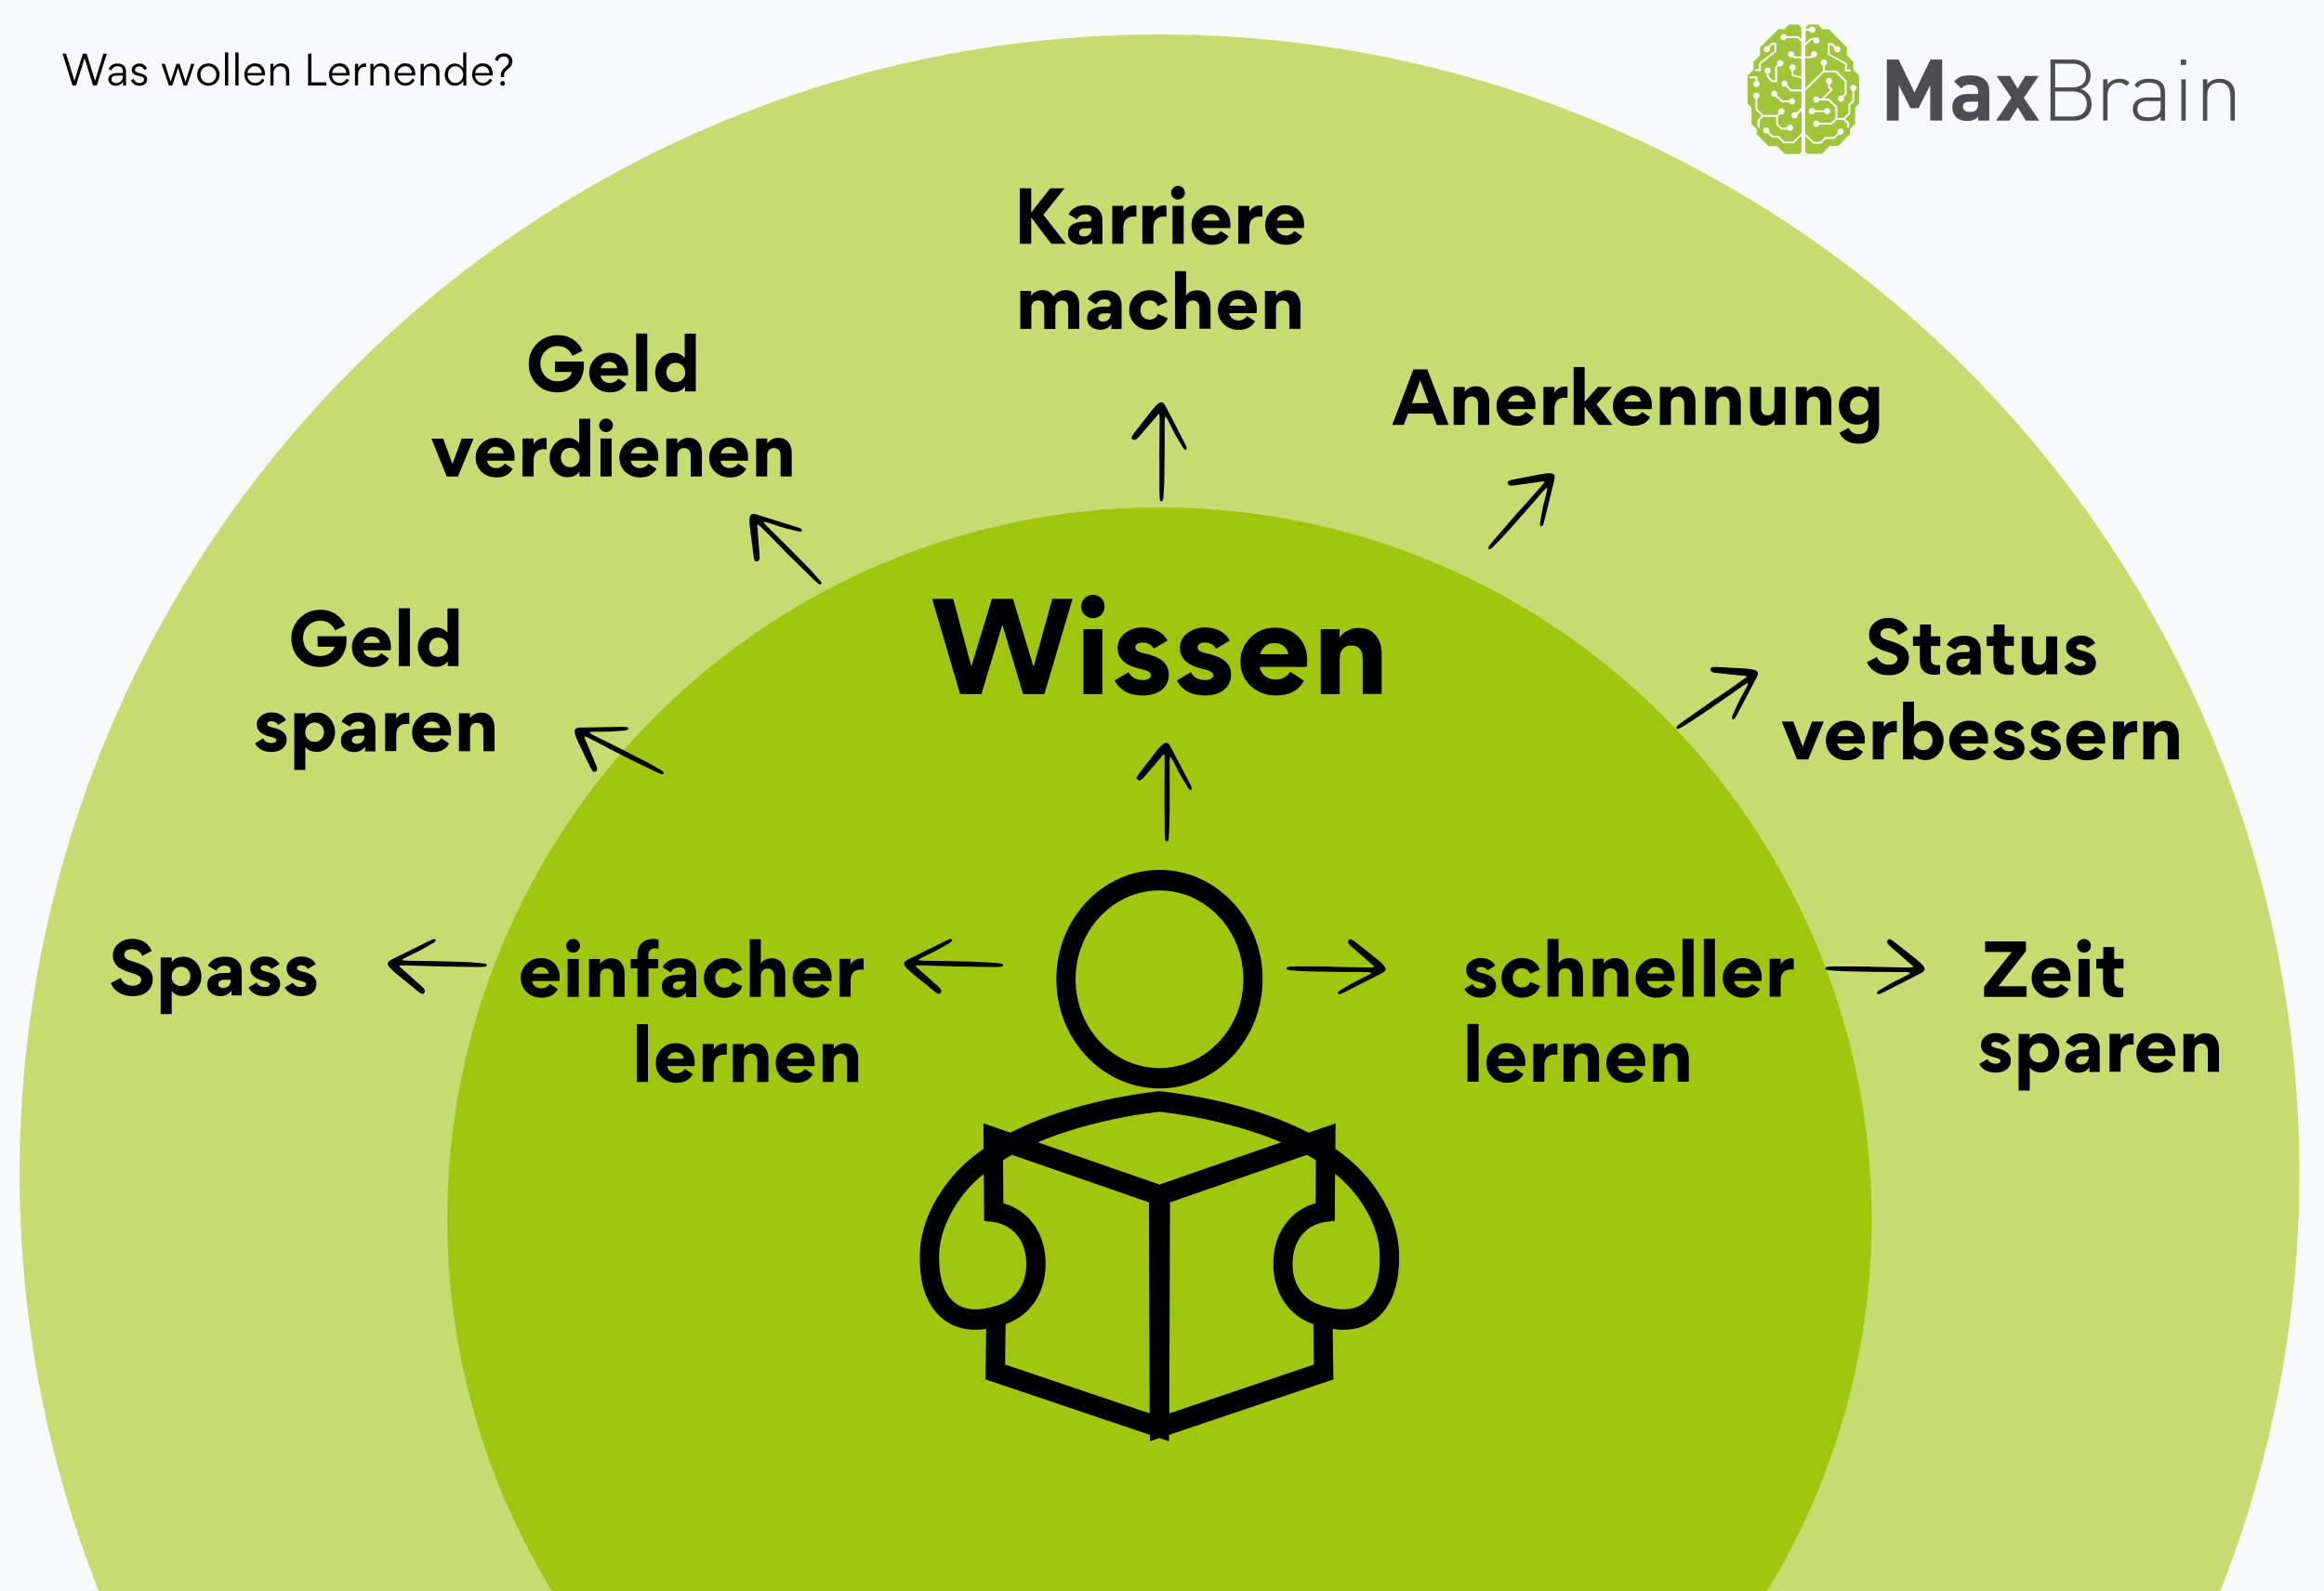 <?xml version="1.0" encoding="UTF-8"?>
<!-- Generator: Adobe Illustrator 27.4.0, SVG Export Plug-In . SVG Version: 6.00 Build 0)  -->
<svg xmlns="http://www.w3.org/2000/svg" xmlns:xlink="http://www.w3.org/1999/xlink" version="1.1" id="Layer_1" x="0px" y="0px" viewBox="0 0 2294 1571" style="enable-background:new 0 0 2294 1571;" xml:space="preserve">
<style type="text/css">
	.st0{fill:#F8F9FA;}
	.st1{fill:#C7DC70;}
	.st2{fill:#A2C510;}
	.st3{fill:#4D4D4F;}
	.st4{fill:#FFFFFF;}
	.st5{fill:#A1C53A;}
</style>
<rect x="-407.5" y="-31" class="st0" width="3094" height="1610"></rect>
<circle class="st1" cx="1144.5" cy="1159.2" r="1125.2"></circle>
<circle class="st2" cx="1144.5" cy="1204" r="703"></circle>
<g>
	<g>
		<path class="st3" d="M1905.3,119.1V84l-11.5,22.8h-8L1874.2,84v35.1h-11.7V58.8h11.6l15.7,32.6l15.7-32.6h11.6V119h-11.8V119.1z"></path>
		<path class="st3" d="M1952.8,119.1v-3.9c-3,3-5.8,4.2-10.9,4.2c-5,0-8.6-1.2-11.2-3.9c-2.4-2.4-3.6-6-3.6-9.9    c0-7,4.8-12.8,15.1-12.8h10.4v-2.2c0-4.8-2.4-6.9-8.2-6.9c-4.2,0-6.2,1-8.5,3.6l-7-6.9c4.3-4.7,8.6-6,15.9-6    c12.3,0,18.8,5.2,18.8,15.6v29L1952.8,119.1L1952.8,119.1z M1952.5,100.4h-8.7c-4,0-6.2,1.8-6.2,5c0,3,2.1,5.1,6.4,5.1    c3,0,5-0.2,6.9-2.2c1.2-1.1,1.6-2.9,1.6-5.6V100.4z"></path>
	</g>
	<g>
		<path class="st3" d="M1999.7,119.1l-8.1-13.2l-8.1,13.2h-13.2l15.2-22.5L1970.8,75h13.3l7.5,12.6l7.5-12.6h13.2l-14.6,21.6    l15.2,22.5h-13.2V119.1z"></path>
	</g>
	<path class="st3" d="M2046.9,119.1h-22.9V58.8h22.2c10,0,17.4,5.8,17.4,15.7c0,6.4-3.5,11.6-9.4,13.5c6.5,2.3,10.4,7.5,10.4,14.6   C2064.5,113.5,2057.4,119.1,2046.9,119.1z M2045.7,62.9h-17.1v23.4h17.1c7.2,0,13.4-3.4,13.4-11.7   C2059.1,66.3,2052.9,62.9,2045.7,62.9z M2046.3,90.3h-17.7V115h17.7c8.2,0,13.6-4.6,13.6-12.3C2059.9,94.9,2054.5,90.3,2046.3,90.3   z"></path>
	<path class="st3" d="M2091.2,81.6c-7,0-10.9,5.8-10.9,12.3V119h-4.3V78.3h4.3v5.4c2.4-3.9,7.1-5.9,12-5.9c4,0,6.9,1,9.8,3.9   l-3.1,3.1C2096.4,82.3,2094.6,81.6,2091.2,81.6z"></path>
	<path class="st3" d="M2132.8,115c-3.5,3.5-6.6,4.6-12.4,4.6c-6,0-9.4-1-12.1-3.7c-1.9-1.9-3-5-3-8c0-7.5,5.3-11.7,14.2-11.7h13.2   v-4.6c0-6.5-3.1-10-11.5-10c-5.8,0-8.7,1.4-11.2,5.2l-3.1-2.7c3.5-4.8,7.7-6.3,14.4-6.3c10.9,0,15.8,4.8,15.8,13.4v27.9h-4.3V115   H2132.8z M2120.2,99.6c-6.9,0-10.4,2.7-10.4,8.2c0,5.4,3.3,8,10.6,8c3.7,0,7.2-0.4,10.1-3.1c1.6-1.4,2.3-4.1,2.3-7.7v-5.2h-12.7   V99.6z"></path>
	<g>
		<path class="st3" d="M2152.6,58.8h5.3v5.3h-5.3V58.8z M2153.2,78.3h4.3v40.8h-4.3V78.3z"></path>
	</g>
	<path class="st3" d="M2201.5,93.8c0-7.8-3.9-12.2-11.2-12.2s-11.5,4.3-11.5,12.2v25.4h-4.3V78.3h4.3v4.8c3-3.5,7-5.3,12.1-5.3   c4.5,0,8.1,1.2,10.9,3.9s4.2,6.5,4.2,11.3v26.1h-4.3V93.8H2201.5z"></path>
	<g>
		<path class="st4" d="M1753.1,115.3v7.7l4.8,4.8h6.5c0.2,0.4,0.6,0.7,1,1c0.5,0.2,1,0.4,1.4,0.4c1.1,0,2.2-0.6,2.7-1.6    c0.8-1.4,0.2-3.4-1.2-4.2c-1.4-0.8-3.4-0.2-4.2,1.2c-0.2,0.5-0.4,1-0.4,1.4h-5.3l-3.7-3.7v-7.6l2.1-2.1c0.5,0.2,1,0.4,1.4,0.4    c1.7,0,3.1-1.3,3.1-3.1c0-1.7-1.3-3.1-3.1-3.1c-1.8,0-3.1,1.3-3.1,3.1c0,0.5,0.1,1,0.4,1.4l-2.1,2.1h-12.9l-5.9-5.9v-9.9    c1.3-0.4,2.2-1.6,2.2-2.9c0-1.7-1.3-3.1-3.1-3.1c-1.8,0-3,1.3-3,3c0,1.3,0.8,2.5,2.2,2.9v10.9l6,6l-3.9,3.9v6.9c0,0.5,0.4,1,1,1    c0.5,0,1-0.4,1-1v-6.2l3.6-3.6H1753.1z"></path>
		<path class="st4" d="M1733.3,70.2h4.8v-6.9l15.2-12.2l0,0v-8.5h-4.5l-3.4,3.4c-0.5-0.2-1-0.4-1.4-0.4c-1.7,0-3.1,1.3-3.1,3.1    c0,1.7,1.3,3.1,3.1,3.1c1.7,0,3.1-1.3,3.1-3.1c0-0.5-0.1-1-0.4-1.3l2.9-2.9h1.9v5.9l-15.3,12l0,0v5.9h-3c-0.5,0-1,0.4-1,1    C1732.4,70,1732.8,70.2,1733.3,70.2z"></path>
		<path class="st4" d="M1733,80.1c-1.3,0.4-2.2,1.6-2.2,2.9c0,1.7,1.3,3.1,3.1,3.1c1.7,0,3.1-1.3,3.1-3.1c0-1.3-0.8-2.5-2.2-2.9    v-4.5h-6.9c-0.5,0-1,0.4-1,1c0,0.5,0.4,1,1,1h5V80.1z"></path>
		<path class="st4" d="M1754.6,92.7c0-1.7-1.3-3.1-3.1-3.1c-1.8,0-3.1,1.3-3.1,3.1c0,1.8,1.3,3.1,3.1,3.1c0.5,0,1-0.1,1.4-0.4    l5.7,5.7h7.5c0.4,1.3,1.6,2.2,2.9,2.2c1.7,0,3.1-1.3,3.1-3.1c0-1.7-1.3-3.1-3.1-3.1c-1.3,0-2.5,0.8-2.9,2.2h-6.6l-5.1-5.1    C1754.5,93.7,1754.6,93.2,1754.6,92.7z"></path>
		<path class="st4" d="M1752.3,66.1v13.2h-2.4l-4.1-4.1v-2.3c1.3-0.4,2.2-1.6,2.2-2.9c0-1.7-1.3-3.1-3.1-3.1c-1.7,0-3.1,1.3-3.1,3.1    c0,1.3,0.8,2.5,2.2,2.9v3.3l5.2,5l0,0h5.1V66.9l1.7-1.7c0.5,0.2,1,0.4,1.4,0.4c1.7,0,3.1-1.3,3.1-3.1c0-1.7-1.3-3.1-3.1-3.1    c-1.8,0-3.1,1.3-3.1,3.1c0,0.5,0.1,1,0.4,1.4L1752.3,66.1z"></path>
		<path class="st4" d="M1782.1,134.8v-0.4l8,7.4l0,0h7.7l4.6-4.6h8.7l4.6-4.6c0.5,0.2,1,0.4,1.4,0.4c1.7,0,3.1-1.3,3.1-3.1    c0-1.7-1.3-3.1-3.1-3.1c-1.7,0-3.1,1.3-3.1,3.1c0,0.5,0.1,1,0.4,1.4l-4.1,4.1h-8.7l-4.6,4.6h-6.2l-8.7-8.1v-42l18.8-18.4h11.2    l9.2,9.2v11.7l-2.3,2.3c-0.5-0.2-1-0.4-1.4-0.4c-1.7,0-3.1,1.3-3.1,3.1c0,1.7,1.3,3.1,3.1,3.1c1.8,0,3.1-1.3,3.1-3.1    c0-0.5-0.1-1-0.4-1.4l2.9-2.9V79.9l-10.1-10.3l0,0h-11.5v-4.8c1.3-0.4,2.2-1.6,2.2-2.9c0-1.7-1.3-3.1-3.1-3.1    c-1.7,0-3.1,1.3-3.1,3.1c0,1.3,0.8,2.5,2.2,2.9v5.3l-17.6,17.3V57.6h6.2l1.2-1.2c0.5,0.2,1,0.4,1.4,0.4c1.7,0,3.1-1.3,3.1-3.1    c0-1.7-1.3-3.1-3.1-3.1c-1.8,0-3.1,1.3-3.1,3.1c0,0.5,0.1,1,0.4,1.4l-0.7,0.7h-5.3V45.3l6.3-5.8h1.6c0,0.2,0,0.4,0,0.6    c0,1.7,1.3,3.1,3.1,3.1c1.7,0,3.1-1.3,3.1-3.1c0-1.8-1.3-3.1-3.1-3.1c-0.7,0-1.4,0.2-1.9,0.7h-3.4l-5.4,5V30h3.7    c0.4,1.3,1.6,2.2,2.9,2.2c1.7,0,3.1-1.3,3.1-3.1c0-1.8-1.3-3.1-3.1-3.1c-1.3,0-2.5,0.8-2.9,2.2h-3.7l0,0V27l0,0l0,0h-3.9l0,0v11.1    v0.2l-3-2.9l0,0h-11.6c-0.6-1.1-1.8-1.9-3.1-1.9c-1.7,0-3.1,1.3-3.1,3.1c0,1.7,1.3,3.1,3.1,3.1c1.3,0,2.5-0.8,2.9-2.2h10.9    l3.7,3.7v14.5h-6.4L1771,55c0.2-0.4,0.2-0.8,0.2-1.3c0-1.7-1.3-3.1-3.1-3.1c-1.7,0-3.1,1.3-3.1,3.1c0,1.7,1.3,3.1,3.1,3.1    c0.5,0,1.1-0.1,1.6-0.4l1.3,1.3h7.2v18.4l-7.8-2.4v-4.1c1.3-0.4,2.2-1.6,2.2-2.9c0-1.7-1.3-3.1-3.1-3.1c-1.7,0-3.1,1.3-3.1,3.1    c0,1.3,0.8,2.5,2.2,2.9v5l9.8,3v10.7h-9.8l-4.2-4.2c0.2-0.5,0.4-1,0.4-1.4c0-1.7-1.3-3.1-3.1-3.1c-1.7,0-3.1,1.3-3.1,3.1    c0,1.7,1.3,3.1,3.1,3.1c0.5,0,1-0.1,1.3-0.4l4.8,4.8h10.6v16.2l-5.1,5.1l-0.1-0.1l0,0c-0.5-0.2-1-0.5-1.4-0.5    c-1.7-0.1-3.1,1.2-3.3,2.9c0,0.8,0.2,1.6,0.7,2.2c0.5,0.6,1.3,1,2.2,1.1c0.8,0,1.6-0.2,2.2-0.7c0.6-0.5,1-1.3,1.1-2.2    c0-0.4,0-0.7-0.1-1.1l4-3.7v22l-8.5,8.5h-8.5l-5.6-5.6h-5.8l-4-4c0.2-0.5,0.4-1,0.4-1.4c0-1.7-1.3-3.1-3.1-3.1    c-1.8,0-3.1,1.3-3.1,3.1c0,1.7,1.3,3,3.1,3c0.5,0,1-0.1,1.4-0.4l4.5,4.5h5.8l5.6,5.6h10l7.6-7.6v15.9v0.1l0,0l0,0h3.9l0,0V134.8    L1782.1,134.8z"></path>
		<path class="st4" d="M1827,69.3c0-0.5-0.4-1-1-1h-3v-5.8l-16.9-9.3v-8.8h1.9l2.9,2.9c-0.2,0.5-0.4,0.8-0.4,1.3    c0,1.7,1.3,3.1,3.1,3.1c1.7,0,3.1-1.3,3.1-3.1c0-1.7-1.3-3.1-3.1-3.1c-0.5,0-1.1,0.1-1.4,0.4l-3.4-3.4h-4.5v11.6l16.9,9.3v6.9h4.8    C1826.7,70.2,1827,69.8,1827,69.3z"></path>
		<path class="st4" d="M1823.4,125.2c0,0.5,0.4,1,1,1s1-0.4,1-1v-3.6l-4-4l5.1-5.1v-8.6l3.9-3.3l0,0V90c1.3-0.4,2.2-1.6,2.2-2.9    c0-1.7-1.3-3.1-3.1-3.1c-1.7,0-3.1,1.3-3.1,3.1c0,1.3,0.8,2.5,2.2,2.9v9.8l-3.9,3.3l0,0v8.6l-5,5h-6v-11.2l-8-8h-5.1l8.7-8.7    l0.1-0.1l-3-3V83c1.2-0.4,2.2-1.6,2.2-2.9c0-1.7-1.3-3.1-3.1-3.1c-1.8,0-3.1,1.3-3.1,3.1c0,1.3,0.8,2.5,2.2,2.9v3.3l2.3,2.3    l-8.8,8.8h-2.1c-0.4-1.2-1.6-2.2-2.9-2.2c-1.7,0-3.1,1.3-3.1,3.1c0,1.8,1.3,3.1,3.1,3.1c1.3,0,2.5-1,2.9-2.2h8.9l6.9,6.9v11    l-4.2,4.2h-11.6c-0.4-1.3-1.6-2.2-2.9-2.2c-1.7,0-3.1,1.3-3.1,3.1c0,1.7,1.3,3.1,3.1,3.1c1.3,0,2.5-0.8,2.9-2.2h12.3l4.7-4.7h6.6    l3.9,3.9v2.7H1823.4z"></path>
		<path class="st4" d="M1791.4,110.8h9.2c0.4,1.3,1.6,2.2,2.9,2.2c1.7,0,3.1-1.3,3.1-3.1c0-1.8-1.3-3.1-3.1-3.1    c-1.3,0-2.5,0.8-2.9,2.2h-9.2c-0.4-1.3-1.6-2.2-2.9-2.2c-1.7,0-3.1,1.3-3.1,3.1c0,1.8,1.3,3.1,3.1,3.1    C1789.7,113,1790.9,112,1791.4,110.8z"></path>
		<path class="st5" d="M1760.7,33.5c1.3,0,2.5,0.8,2.9,2.2h11.6l0,0l3,2.9v-0.2V27.3l0,0l-3-3.1h-9.3l-4.5,4.6h-6l-18.1,18v7.8    l-6.3,6.3v7.8l-6,6v5v22.7l3.9,3.9v16.1l5.1,5.1v5.1l11.7,11.7h8.3l7.8,7.8h14l2.4-2.2l0,0l0,0v-0.1v-15.9l-7.6,7.6h-10l-5.6-5.6    h-5.8l-4.5-4.5c-0.5,0.2-1,0.4-1.4,0.4c-1.7,0-3.1-1.3-3.1-3c0-1.7,1.3-3.1,3.1-3.1c1.8,0,3.1,1.3,3.1,3.1c0,0.5-0.1,1-0.4,1.4    l4,4h5.8l5.6,5.6h8.5l8.5-8.5v-22l-4,3.7c0.1,0.4,0.1,0.7,0.1,1.1c0,0.8-0.5,1.6-1.1,2.2c-0.6,0.6-1.4,0.8-2.2,0.7    c-0.8,0-1.6-0.5-2.2-1.1c-0.6-0.6-0.8-1.4-0.7-2.2c0.1-1.7,1.6-3,3.3-2.9c0.5,0,1,0.2,1.4,0.5l0,0l0.1,0.1l5.1-5.1V90.2h-10.6    l-4.8-4.8c-0.5,0.2-1,0.4-1.3,0.4c-1.7,0-3.1-1.3-3.1-3.1c0-1.7,1.3-3.1,3.1-3.1c1.7,0,3.1,1.3,3.1,3.1c0,0.5-0.1,1-0.4,1.4    l4.2,4.2h9.8V77.5l-9.7-2.9v-5c-1.3-0.4-2.2-1.6-2.2-2.9c0-1.7,1.3-3.1,3.1-3.1c1.7,0,3.1,1.3,3.1,3.1c0,1.3-0.8,2.5-2.2,2.9v4.1    l7.8,2.2V57.6h-7.2l-1.3-1.3c-0.5,0.2-1,0.4-1.6,0.4c-1.7,0-3.1-1.3-3.1-3.1c0-1.7,1.3-3.1,3.1-3.1c1.7,0,3.1,1.3,3.1,3.1    c0,0.5-0.1,0.8-0.2,1.3l0.8,0.8h6.4V41.2l-3.7-3.7h-10.9c-0.4,1.3-1.6,2.2-2.9,2.2c-1.7,0-3.1-1.3-3.1-3.1    C1757.7,34.9,1759,33.5,1760.7,33.5z M1727.9,77.5c-0.5,0-1-0.4-1-1c0-0.5,0.4-1,1-1h6.9V80c1.3,0.4,2.2,1.6,2.2,2.9    c0,1.7-1.3,3.1-3.1,3.1c-1.7,0-3.1-1.3-3.1-3.1c0-1.3,0.8-2.5,2.2-2.9v-2.7h-5V77.5z M1733.3,70.2c-0.5,0-1-0.4-1-1    c0-0.6,0.4-1,1-1h3v-5.8l0,0l15.2-12.2v-5.9h-1.9l-2.9,2.9c0.2,0.5,0.4,0.8,0.4,1.3c0,1.7-1.3,3.1-3.1,3.1c-1.7,0-3.1-1.3-3.1-3.1    c0-1.7,1.3-3.1,3.1-3.1c0.5,0,1.1,0.1,1.4,0.4l3.4-3.4h4.7v8.5l0,0l-15.3,12.3v6.9h-4.8V70.2z M1768.5,123.5    c1.4,0.8,2.1,2.7,1.2,4.2c-0.6,1-1.6,1.6-2.7,1.6c-0.5,0-1-0.1-1.4-0.4c-0.4-0.2-0.7-0.5-1-1h-6.5l-4.8-4.8v-7.7h-12.8l-3.6,3.6    v6.2c0,0.5-0.4,1-1,1c-0.5,0-1-0.4-1-1v-6.9l3.9-3.9l-6-6V97.5c-1.3-0.4-2.2-1.6-2.2-2.9c0-1.7,1.3-3.1,3.1-3.1s3.1,1.3,3.1,3.1    c0,1.3-0.8,2.5-2.2,2.9v10.1l5.9,5.9h13.2l2.1-2.1c-0.2-0.5-0.4-1-0.4-1.4c0-1.7,1.3-3.1,3.1-3.1s3.1,1.3,3.1,3.1    c0,1.7-1.3,3.1-3.1,3.1c-0.5,0-1-0.1-1.4-0.4l-2.1,2.1v7.6l3.7,3.7h5.3c0-0.5,0.1-1,0.4-1.4C1765.1,123.1,1767,122.6,1768.5,123.5    z M1759.4,99.2h6.6c0.4-1.3,1.6-2.2,2.9-2.2c1.7,0,3.1,1.3,3.1,3.1c0,1.7-1.3,3.1-3.1,3.1c-1.3,0-2.5-0.8-2.9-2.2h-7.5l-5.7-5.7    c-0.5,0.2-1,0.4-1.4,0.4c-1.7,0-3.1-1.3-3.1-3.1c0-1.8,1.3-3.1,3.1-3.1c1.8,0,3.1,1.3,3.1,3.1c0,0.5-0.1,1-0.4,1.4L1759.4,99.2z     M1760.4,62.5c0,1.7-1.3,3.1-3.1,3.1c-0.5,0-1-0.1-1.4-0.4l-1.7,1.7v14.2h-5.1l0,0l-5.2-5.1v-3.3c-1.3-0.4-2.2-1.6-2.2-2.9    c0-1.7,1.3-3.1,3.1-3.1c1.7,0,3.1,1.3,3.1,3.1c0,1.3-0.8,2.5-2.2,2.9v2.3l4.1,4.1h2.4V66.1l2.2-2.2c-0.2-0.5-0.4-1-0.4-1.4    c0-1.7,1.3-3.1,3.1-3.1C1759,59.4,1760.4,60.8,1760.4,62.5z"></path>
		<path class="st5" d="M1829.4,68.8V61l-6.3-6.3v-7.8l-18-18.1h-6l-4.6-4.6h-9.3l-3,3l0,0l0,0v1.1l0,0h3.7c0.4-1.3,1.6-2.2,2.9-2.2    c1.7,0,3.1,1.3,3.1,3.1s-1.3,3.1-3.1,3.1c-1.3,0-2.5-0.8-2.9-2.2h-3.7v12.4l5.4-5h3.4c0.6-0.5,1.2-0.7,1.9-0.7    c1.7,0,3.1,1.3,3.1,3.1c0,1.8-1.3,3.1-3.1,3.1c-1.7,0-3.1-1.3-3.1-3.1c0-0.2,0-0.4,0-0.6h-1.6l-6.3,5.8v10.5h5.3l0.7-0.7    c-0.2-0.5-0.4-1-0.4-1.4c0-1.7,1.3-3.1,3.1-3.1c1.8,0,3.1,1.3,3.1,3.1c0,1.7-1.3,3.1-3.1,3.1c-0.5,0-1-0.1-1.4-0.4l-1.2,1.2h-6.2    v29.7l17.6-17.1v-5.2c-1.3-0.4-2.2-1.6-2.2-2.9c0-1.7,1.3-3.1,3.1-3.1c1.7,0,3.1,1.3,3.1,3.1c0,1.3-0.8,2.5-2.2,2.9v4.8h11.5l0,0    l10.1,10.3v13.2l-2.9,2.9c0.2,0.5,0.4,1,0.4,1.4c0,1.7-1.3,3.1-3.1,3.1c-1.8,0-3.1-1.3-3.1-3.1c0-1.7,1.3-3.1,3.1-3.1    c0.5,0,1,0.1,1.4,0.4l2.3-2.3V80.6l-9.2-9.2h-11.2l-18.7,18.5v42l8.7,8.1h6.2l4.6-4.6h8.7l4.1-4.1c-0.2-0.5-0.4-1-0.4-1.4    c0-1.7,1.3-3.1,3.1-3.1c1.7,0,3.1,1.3,3.1,3.1c0,1.7-1.3,3.1-3.1,3.1c-0.5,0-1-0.1-1.4-0.4l-4.6,4.6h-8.7l-4.6,4.6h-7.7l0,0    l-8-7.4v0.4v14.9l0,0l2.4,2.2h14.1l7.8-7.8h8.3l11.7-11.7v-5.1l5.1-5.1v-16.1l3.9-3.9V74.8L1829.4,68.8z M1821.2,70.2v-6.9    l-16.9-9.3V42.6h4.5l3.4,3.4c0.5-0.2,1-0.4,1.4-0.4c1.7,0,3.1,1.3,3.1,3.1c0,1.7-1.3,3.1-3.1,3.1c-1.7,0-3.1-1.3-3.1-3.1    c0-0.5,0.1-1,0.4-1.3l-2.9-2.9h-1.9v8.8l16.9,9.3v5.9h3c0.5,0,1,0.4,1,1c0,0.6-0.4,1-1,1h-4.7V70.2z M1785.4,109.8    c0-1.7,1.3-3.1,3.1-3.1c1.3,0,2.5,0.8,2.9,2.2h9.2c0.4-1.3,1.6-2.2,2.9-2.2c1.7,0,3.1,1.3,3.1,3.1c0,1.8-1.3,3.1-3.1,3.1    c-1.3,0-2.5-0.8-2.9-2.2h-9.2c-0.4,1.3-1.6,2.2-2.9,2.2C1786.7,113,1785.4,111.5,1785.4,109.8z M1819.5,118.4h-6.6l-4.7,4.7h-12.3    c-0.4,1.3-1.6,2.2-2.9,2.2c-1.7,0-3.1-1.3-3.1-3.1c0-1.7,1.3-3.1,3.1-3.1c1.3,0,2.5,0.8,2.9,2.2h11.6l4.2-4.2v-11l-6.9-6.9h-8.9    c-0.4,1.3-1.6,2.2-2.9,2.2c-1.7,0-3.1-1.3-3.1-3.1c0-1.8,1.3-3.1,3.1-3.1c1.3,0,2.5,0.8,2.9,2.2h2.1l8.8-8.8l-2.3-2.3v-3.3    c-1.3-0.4-2.2-1.6-2.2-2.9c0-1.7,1.3-3.1,3.1-3.1s3.1,1.3,3.1,3.1c0,1.3-0.8,2.5-2.2,2.9v2.5l3,3l-0.1,0.1l-8.7,8.7h5.1l8,8v11.2    h6l5-5v-8.6l0,0l3.9-3.3v-9.8c-1.3-0.4-2.2-1.6-2.2-2.9c0-1.7,1.3-3.1,3.1-3.1c1.7,0,3.1,1.3,3.1,3.1c0,1.3-0.8,2.5-2.2,2.9v10.6    l0,0l-3.9,3.3v8.6l-5.1,5.1l4,4v3.6c0,0.5-0.4,1-1,1s-1-0.4-1-1V122L1819.5,118.4z"></path>
	</g>
</g>
<path d="M1144.5,1074.7c-56.1,0-101.8-48.4-101.8-107.9c0-59.5,45.7-107.9,101.8-107.9c56.1,0,101.8,48.4,101.8,107.9  C1246.3,1026.3,1200.6,1074.7,1144.5,1074.7z M1144.5,879.2c-45.6,0-82.8,39.3-82.8,87.7c0,48.4,37.1,87.7,82.8,87.7  s82.8-39.3,82.8-87.7C1227.3,918.5,1190.1,879.2,1144.5,879.2z"></path>
<path class="st2" d="M994.3,1077.1l-0.1,1c1.6-0.2,3.1-0.4,4.5-0.5C997,1077.3,995.5,1077.2,994.3,1077.1z"></path>
<path class="st2" d="M998.6,1077.1c-1.2,0.1-2.7,0.3-4.4,0.4c1.4,0.2,2.9,0.3,4.5,0.5L998.6,1077.1z"></path>
<path d="M1381,1236.6c-0.6-16.1-5.9-41.4-28-69.8c-9.7-12.4-21.6-23.2-34.9-32.5l0.2-25.1l-26.6,9.2c-53-27.4-115.8-37.3-142.7-40.5  c-1.6-0.2-3.1-0.4-4.5-0.5c-1.4,0.2-2.9,0.3-4.5,0.5c-26.9,3.2-89.7,13.2-142.7,40.5l-26.6-9.2l0.2,25.1  c-13.3,9.3-25.3,20.1-34.9,32.5c-22,28.4-27.4,53.6-28,69.8c-1.5,40.4,13,59.1,25.4,67.7c13.8,9.5,29.2,9.5,40,7.9l-0.6,49.8  l162.3,54.8l0,6.3l9.4-3.2l9.4,3.2l0-6.3l162.3-54.8l-0.7-49.8c10.8,1.6,26.2,1.6,40-7.9C1367.9,1295.7,1382.4,1277.1,1381,1236.6z   M943.9,1287.4c-8.3-5.7-17.9-19-16.8-50c0.7-18.5,9.1-39,23.6-57.8c5.6-7.2,12.4-14.1,20.4-20.6l0.3,46.5l8.4,1  c4.6,0.5,13.6,2.5,21.2,9.9c7.6,7.3,11.6,17.4,12,30.2c0.3,8.3-1.2,20.3-9.5,30.3c-7.6,9.1-17.1,11.7-23.5,13.4  C974.3,1291.8,957,1296.5,943.9,1287.4z M992.1,1347.3l0.5-39.9c7.5-2.6,17-7.3,25.2-17.2c9.8-11.7,14.8-27.4,14.3-44.4  c-0.7-22.9-10.3-36.8-18.2-44.4c-7.9-7.6-16.6-11.4-23.5-13.3l-0.3-42.5c2.9-1.8,5.8-3.6,8.9-5.3l135.1,46.9l0.7,208.4L992.1,1347.3  z M1144.5,1169.6l-120.1-41.7c11.9-5.1,24.7-9.6,38.5-13.7c34.8-10.3,66.6-14.8,81.6-16.5c15,1.7,46.8,6.2,81.6,16.5  c13.8,4.1,26.7,8.6,38.5,13.7L1144.5,1169.6z M1154.2,1395.6l0.7-208.4l135.1-46.9c3.1,1.7,6.1,3.5,8.9,5.3l-0.3,42.5  c-6.9,1.9-15.6,5.7-23.5,13.3c-7.9,7.6-17.5,21.5-18.2,44.4c-0.5,17,4.5,32.7,14.3,44.4c8.2,9.9,17.7,14.6,25.2,17.2l0.5,39.9  L1154.2,1395.6z M1345.1,1287.4c-13.1,9-30.5,4.4-36.4,2.8c-6.2-1.7-15.7-4.2-23.3-13.4c-6.5-7.8-9.9-18.6-9.5-30.3  c0.4-12.7,4.4-22.9,12-30.2c7.6-7.4,16.5-9.3,21.2-9.9l8.4-1l0.3-46.5c8,6.5,14.8,13.4,20.4,20.6c14.6,18.8,23,39.3,23.6,57.8  C1363.1,1268.4,1353.4,1281.7,1345.1,1287.4z"></path>
<g>
	<path d="M947.7,685.3l-27.6-94h20.8l17.9,66.7l20.3-66.7h20.8l20.3,67.2l18.5-67.2h20l-27.8,94h-21l-20.4-68.2h-0.2l-20.5,68.2   H947.7z"></path>
	<path d="M1090.4,598.9c0,6.4-5.2,11.5-11.8,11.5c-6.2,0-11.5-5.2-11.5-11.5s5.3-11.6,11.5-11.6   C1085.3,587.3,1090.4,592.3,1090.4,598.9z M1069.4,685.3v-64.1h18.8v64.1H1069.4z"></path>
	<path d="M1128.2,686.7c-13.4,0-22.8-4.9-28-14.8l13.8-8.2c2.6,5.2,7.4,7.8,14.4,7.8c4.7,0,7.8-2.2,7.8-4.7c0-2.5-2-4.4-10.2-6.2   c-15.2-3.4-22.8-10.3-22.8-20.8c0-5.9,2.4-10.8,7.2-14.5c4.9-3.8,10.7-5.8,17.4-5.8c11.9,0,20.5,5.2,24.7,13l-13.6,8   c-2.4-4.1-6.2-6.1-11.6-6.1c-3.8,0-6.7,2.2-6.7,4.7c0,2.8,2.8,4.7,8.4,5.9c16.2,3.4,24.7,9.7,24.7,20.9   C1153.8,678.3,1144.1,686.7,1128.2,686.7z"></path>
	<path d="M1189.7,686.7c-13.4,0-22.8-4.9-28-14.8l13.8-8.2c2.6,5.2,7.4,7.8,14.4,7.8c4.7,0,7.8-2.2,7.8-4.7c0-2.5-2-4.4-10.2-6.2   c-15.2-3.4-22.8-10.3-22.8-20.8c0-5.9,2.4-10.8,7.2-14.5c4.9-3.8,10.7-5.8,17.4-5.8c11.9,0,20.5,5.2,24.7,13l-13.6,8   c-2.4-4.1-6.2-6.1-11.6-6.1c-3.8,0-6.7,2.2-6.7,4.7c0,2.8,2.8,4.7,8.4,5.9c16.2,3.4,24.7,9.7,24.7,20.9   C1215.2,678.3,1205.5,686.7,1189.7,686.7z"></path>
	<path d="M1243.5,658.4c1.1,7.8,7.8,12.6,15.8,12.6c5.6,0,11.4-3,14.3-7.7l13.6,8.9c-5.4,9.7-14.5,14.5-27.6,14.5   c-10,0-18.2-3.1-25.1-9.4c-6.7-6.4-10.1-14.4-10.1-24.2c0-9.2,3.4-17,10-23.6c6.7-6.6,14.8-9.8,24-9.8c9.5,0,17.2,3,23,8.9   s8.9,13.7,8.9,23.2c0,3-0.1,5.3-0.2,6.7H1243.5z M1271.6,646.1c-0.5-5.6-5.2-11.2-13.7-11.2c-3.8,0-7.1,1.2-9.6,3.7   c-2.5,2.4-4,4.9-4.3,7.4H1271.6z"></path>
	<path d="M1345.1,685.3v-35.5c0-7.6-3.8-12.5-11.2-12.5c-7.6,0-11.5,5.4-11.5,12.5v35.5h-18.7v-64.1h18.6v8.4h0.1   c1.6-2.6,3.6-4.7,6.4-6.2c5.6-3.2,9-3.4,11.8-3.4c7.7,0,13.4,2.4,17.3,7.3c4,4.9,5.9,10.9,5.9,18.1v39.8H1345.1z"></path>
</g>
<g>
	<path d="M525.2,968.6c0.6,4.5,4.6,7.3,9.2,7.3c3.3,0,6.7-1.8,8.3-4.5l7.9,5.2c-3.2,5.7-8.5,8.5-16.1,8.5c-5.8,0-10.6-1.8-14.6-5.5   c-3.9-3.7-5.9-8.4-5.9-14.1c0-5.4,2-9.9,5.8-13.8c3.9-3.9,8.6-5.7,14-5.7c5.5,0,10,1.8,13.4,5.2c3.4,3.4,5.2,8,5.2,13.5   c0,1.8-0.1,3.1-0.1,3.9H525.2z M541.6,961.4c-0.3-3.3-3-6.5-8-6.5c-2.2,0-4.1,0.7-5.6,2.2c-1.5,1.4-2.3,2.9-2.5,4.3H541.6z"></path>
	<path d="M572.5,933.9c0,3.7-3,6.7-6.9,6.7c-3.6,0-6.7-3-6.7-6.7c0-3.7,3.1-6.8,6.7-6.8C569.5,927.1,572.5,930,572.5,933.9z    M560.3,984.3v-37.4h11v37.4H560.3z"></path>
	<path d="M605.5,984.3v-20.7c0-4.4-2.2-7.3-6.5-7.3c-4.4,0-6.7,3.2-6.7,7.3v20.7h-10.9v-37.4h10.9v4.9h0.1c0.9-1.5,2.1-2.7,3.7-3.6   c3.3-1.9,5.3-2,6.9-2c4.5,0,7.8,1.4,10.1,4.3c2.3,2.9,3.4,6.4,3.4,10.6v23.2H605.5z"></path>
	<path d="M650.1,936.8c-0.9-0.3-2-0.4-3.4-0.4c-4.2,0-6.7,2.3-6.7,6.6v3.9h9.8v9.3h-9.7v28.1h-10.9v-28.1h-6.7v-9.3h6.7v-3.7   c0-9.7,5.2-16.1,15.8-16.1c1.8,0,3.5,0.3,5.1,0.8V936.8z"></path>
	<path d="M656.9,982c-2.5-2-3.6-4.8-3.6-8.1v-0.1c0-4.4,2.2-7.6,5.5-9.2c3.4-1.6,6.9-2.2,11.1-2.2h3.7c2,0,2.9-0.9,2.9-2.7   c0-2.6-2.1-4.6-6-4.6c-3.7,0-6.4,1.7-8.3,5l-8.3-5c3.2-6,9-8.9,17.2-8.9c9.9,0,16.2,5.2,16.2,15.1v23.2h-10.1v-4.6l-0.1-0.1   c-2.5,3.6-6.2,5.4-11.2,5.4C662.4,985,659.4,984,656.9,982z M676.5,969.8v-0.8H670c-3.2,0-5.7,1.5-5.7,4.3c0,2.5,2,3.8,4.8,3.8   C673.7,977,676.5,973.9,676.5,969.8z"></path>
	<path d="M700.5,979.6c-3.8-3.7-5.7-8.3-5.7-13.9c0-5.5,2-10.2,5.9-13.9c3.9-3.8,8.7-5.7,14.3-5.7c8.3,0,15.2,4.2,17.6,11.6l-9.6,4   c-1.6-3.7-4.3-5.5-8.1-5.5c-5,0-9,3.6-9,9.5c0,5.6,3.6,9.5,9,9.5c3.9,0,6.7-1.8,8.3-5.5l9.7,4c-2.9,7.6-9.7,11.6-18,11.6   C709.1,985.1,704.2,983.3,700.5,979.6z"></path>
	<path d="M764.2,984.3v-20.7c0-4.3-2.2-7.3-6.5-7.3c-4.4,0-6.7,3.2-6.7,7.1v20.9h-10.9v-57H751v24h0.1c1.3-2,3-3.3,5-4   c2-0.8,3.8-1.1,5.3-1.1c4.5,0,7.9,1.5,10.2,4.3c2.3,2.9,3.5,6.4,3.5,10.5v23.2H764.2z"></path>
	<path d="M793.6,968.6c0.6,4.5,4.6,7.3,9.2,7.3c3.3,0,6.7-1.8,8.3-4.5l7.9,5.2c-3.2,5.7-8.5,8.5-16.1,8.5c-5.8,0-10.6-1.8-14.6-5.5   c-3.9-3.7-5.9-8.4-5.9-14.1c0-5.4,2-9.9,5.8-13.8c3.9-3.9,8.6-5.7,14-5.7c5.5,0,10,1.8,13.4,5.2c3.4,3.4,5.2,8,5.2,13.5   c0,1.8-0.1,3.1-0.1,3.9H793.6z M810,961.4c-0.3-3.3-3-6.5-8-6.5c-2.2,0-4.1,0.7-5.6,2.2c-1.5,1.4-2.3,2.9-2.5,4.3H810z"></path>
	<path d="M852.4,957.5c-0.8-0.1-1.7-0.2-2.6-0.2c-7.1,0-10.2,4.4-10.2,11.1v15.8h-10.9v-37.4h10.9v5.7h0.1c1.6-3.4,5.6-6.2,10.6-6.2   c0.9,0,1.6,0.1,2.2,0.3V957.5z"></path>
	<path d="M639.6,1068.3h-11v-57.1h11V1068.3z"></path>
	<path d="M658.5,1052.6c0.6,4.5,4.6,7.3,9.2,7.3c3.3,0,6.7-1.8,8.3-4.5l7.9,5.2c-3.2,5.7-8.5,8.5-16.1,8.5c-5.8,0-10.6-1.8-14.6-5.5   c-3.9-3.7-5.9-8.4-5.9-14.1c0-5.4,2-9.9,5.8-13.8c3.9-3.9,8.6-5.7,14-5.7c5.5,0,10,1.8,13.4,5.2c3.4,3.4,5.2,8,5.2,13.5   c0,1.8-0.1,3.1-0.1,3.9H658.5z M674.9,1045.4c-0.3-3.3-3-6.5-8-6.5c-2.2,0-4.1,0.7-5.6,2.2c-1.5,1.4-2.3,2.9-2.5,4.3H674.9z"></path>
	<path d="M717.3,1041.5c-0.8-0.1-1.7-0.2-2.6-0.2c-7.1,0-10.2,4.4-10.2,11.1v15.8h-10.9v-37.4h10.9v5.7h0.1   c1.6-3.4,5.6-6.2,10.6-6.2c0.9,0,1.6,0.1,2.2,0.3V1041.5z"></path>
	<path d="M747.5,1068.3v-20.7c0-4.4-2.2-7.3-6.5-7.3c-4.4,0-6.7,3.2-6.7,7.3v20.7h-10.9v-37.4h10.9v4.9h0.1c0.9-1.5,2.1-2.7,3.7-3.6   c3.3-1.9,5.3-2,6.9-2c4.5,0,7.8,1.4,10.1,4.3c2.3,2.9,3.4,6.4,3.4,10.6v23.2H747.5z"></path>
	<path d="M776.9,1052.6c0.6,4.5,4.5,7.3,9.2,7.3c3.3,0,6.7-1.8,8.3-4.5l7.9,5.2c-3.2,5.7-8.5,8.5-16.1,8.5c-5.8,0-10.6-1.8-14.6-5.5   c-3.9-3.7-5.9-8.4-5.9-14.1c0-5.4,2-9.9,5.8-13.8c3.9-3.9,8.6-5.7,14-5.7c5.5,0,10,1.8,13.4,5.2c3.4,3.4,5.2,8,5.2,13.5   c0,1.8-0.1,3.1-0.1,3.9H776.9z M793.3,1045.4c-0.3-3.3-3-6.5-8-6.5c-2.2,0-4.1,0.7-5.6,2.2c-1.5,1.4-2.3,2.9-2.5,4.3H793.3z"></path>
	<path d="M836.1,1068.3v-20.7c0-4.4-2.2-7.3-6.5-7.3c-4.4,0-6.7,3.2-6.7,7.3v20.7H812v-37.4h10.9v4.9h0.1c0.9-1.5,2.1-2.7,3.7-3.6   c3.3-1.9,5.3-2,6.9-2c4.5,0,7.8,1.4,10.1,4.3c2.3,2.9,3.4,6.4,3.4,10.6v23.2H836.1z"></path>
</g>
<g>
	<path d="M1461.8,985c-7.8,0-13.3-2.9-16.3-8.6l8.1-4.8c1.5,3,4.3,4.6,8.4,4.6c2.7,0,4.5-1.3,4.5-2.7s-1.2-2.6-6-3.6   c-8.9-2-13.3-6-13.3-12.1c0-3.4,1.4-6.3,4.2-8.5c2.9-2.2,6.2-3.4,10.2-3.4c6.9,0,12,3,14.4,7.6l-7.9,4.7c-1.4-2.4-3.6-3.6-6.8-3.6   c-2.2,0-3.9,1.3-3.9,2.7c0,1.6,1.6,2.7,4.9,3.4c9.5,2,14.4,5.7,14.4,12.2C1476.7,980.1,1471,985,1461.8,985z"></path>
	<path d="M1487.8,979.4c-3.8-3.7-5.7-8.3-5.7-13.9c0-5.5,2-10.2,5.9-13.9c3.9-3.8,8.7-5.7,14.3-5.7c8.3,0,15.2,4.2,17.6,11.6l-9.6,4   c-1.6-3.7-4.3-5.5-8.1-5.5c-5,0-9,3.6-9,9.5c0,5.6,3.6,9.5,9,9.5c3.9,0,6.7-1.8,8.3-5.5l9.7,4c-2.9,7.6-9.7,11.6-18,11.6   C1496.4,985,1491.6,983.2,1487.8,979.4z"></path>
	<path d="M1551.6,984.1v-20.7c0-4.3-2.2-7.3-6.5-7.3c-4.4,0-6.7,3.2-6.7,7.1v20.9h-10.9v-57h10.9v24h0.1c1.3-2,3-3.3,5-4   c2-0.8,3.8-1.1,5.3-1.1c4.5,0,7.9,1.5,10.2,4.3s3.5,6.4,3.5,10.5v23.2H1551.6z"></path>
	<path d="M1596.3,984.1v-20.7c0-4.4-2.2-7.3-6.5-7.3c-4.4,0-6.7,3.2-6.7,7.3v20.7h-10.9v-37.4h10.9v4.9h0.1c0.9-1.5,2.1-2.7,3.7-3.6   c3.3-1.9,5.3-2,6.9-2c4.5,0,7.8,1.4,10.1,4.3c2.3,2.9,3.4,6.4,3.4,10.6v23.2H1596.3z"></path>
	<path d="M1625.7,968.5c0.6,4.6,4.6,7.4,9.2,7.4c3.3,0,6.7-1.8,8.3-4.5l7.9,5.2c-3.2,5.7-8.5,8.5-16.1,8.5c-5.8,0-10.6-1.8-14.6-5.5   c-3.9-3.7-5.9-8.4-5.9-14.1c0-5.4,2-9.9,5.8-13.8c3.9-3.9,8.6-5.7,14-5.7c5.5,0,10,1.8,13.4,5.2c3.4,3.4,5.2,8,5.2,13.5   c0,1.8-0.1,3.1-0.1,3.9H1625.7z M1642.1,961.2c-0.3-3.3-3-6.5-8-6.5c-2.2,0-4.1,0.7-5.6,2.2c-1.5,1.4-2.3,2.9-2.5,4.3H1642.1z"></path>
	<path d="M1671.8,984.1h-11v-57.1h11V984.1z"></path>
	<path d="M1692.8,984.1h-11v-57.1h11V984.1z"></path>
	<path d="M1711.7,968.5c0.6,4.6,4.6,7.4,9.2,7.4c3.3,0,6.7-1.8,8.3-4.5l7.9,5.2c-3.2,5.7-8.5,8.5-16.1,8.5c-5.8,0-10.6-1.8-14.6-5.5   c-3.9-3.7-5.9-8.4-5.9-14.1c0-5.4,2-9.9,5.8-13.8c3.9-3.9,8.6-5.7,14-5.7c5.5,0,10,1.8,13.4,5.2c3.4,3.4,5.2,8,5.2,13.5   c0,1.8-0.1,3.1-0.1,3.9H1711.7z M1728.1,961.2c-0.3-3.3-3-6.5-8-6.5c-2.2,0-4.1,0.7-5.6,2.2c-1.5,1.4-2.3,2.9-2.5,4.3H1728.1z"></path>
	<path d="M1770.5,957.4c-0.8-0.1-1.7-0.2-2.6-0.2c-7.1,0-10.2,4.4-10.2,11.1v15.8h-10.9v-37.4h10.9v5.7h0.1   c1.6-3.4,5.6-6.2,10.6-6.2c0.9,0,1.6,0.1,2.2,0.3V957.4z"></path>
	<path d="M1459.5,1068.1h-11v-57.1h11V1068.1z"></path>
	<path d="M1478.4,1052.5c0.6,4.6,4.6,7.4,9.2,7.4c3.3,0,6.7-1.8,8.3-4.5l7.9,5.2c-3.2,5.7-8.5,8.5-16.1,8.5   c-5.8,0-10.6-1.8-14.6-5.5c-3.9-3.7-5.9-8.4-5.9-14.1c0-5.4,2-9.9,5.8-13.8c3.9-3.9,8.6-5.7,14-5.7c5.5,0,10,1.8,13.4,5.2   c3.4,3.4,5.2,8,5.2,13.5c0,1.8-0.1,3.1-0.1,3.9H1478.4z M1494.8,1045.2c-0.3-3.3-3-6.5-8-6.5c-2.2,0-4.1,0.7-5.6,2.2   c-1.5,1.4-2.3,2.9-2.5,4.3H1494.8z"></path>
	<path d="M1537.2,1041.4c-0.8-0.1-1.7-0.2-2.6-0.2c-7.1,0-10.2,4.4-10.2,11.1v15.8h-10.9v-37.4h10.9v5.7h0.1   c1.6-3.4,5.6-6.2,10.6-6.2c0.9,0,1.6,0.1,2.2,0.3V1041.4z"></path>
	<path d="M1567.4,1068.1v-20.7c0-4.4-2.2-7.3-6.5-7.3c-4.4,0-6.7,3.2-6.7,7.3v20.7h-10.9v-37.4h10.9v4.9h0.1   c0.9-1.5,2.1-2.7,3.7-3.6c3.3-1.9,5.3-2,6.9-2c4.5,0,7.8,1.4,10.1,4.3c2.3,2.9,3.4,6.4,3.4,10.6v23.2H1567.4z"></path>
	<path d="M1596.8,1052.5c0.6,4.6,4.6,7.4,9.2,7.4c3.3,0,6.7-1.8,8.3-4.5l7.9,5.2c-3.2,5.7-8.5,8.5-16.1,8.5   c-5.8,0-10.6-1.8-14.6-5.5c-3.9-3.7-5.9-8.4-5.9-14.1c0-5.4,2-9.9,5.8-13.8c3.9-3.9,8.6-5.7,14-5.7c5.5,0,10,1.8,13.4,5.2   c3.4,3.4,5.2,8,5.2,13.5c0,1.8-0.1,3.1-0.1,3.9H1596.8z M1613.2,1045.2c-0.3-3.3-3-6.5-8-6.5c-2.2,0-4.1,0.7-5.6,2.2   c-1.5,1.4-2.3,2.9-2.5,4.3H1613.2z"></path>
	<path d="M1656,1068.1v-20.7c0-4.4-2.2-7.3-6.5-7.3c-4.4,0-6.7,3.2-6.7,7.3v20.7h-10.9v-37.4h10.9v4.9h0.1c0.9-1.5,2.1-2.7,3.7-3.6   c3.3-1.9,5.3-2,6.9-2c4.5,0,7.8,1.4,10.1,4.3c2.3,2.9,3.4,6.4,3.4,10.6v23.2H1656z"></path>
</g>
<path d="M1149.4,787c0.1,11.8,0.2,23.5,0.3,35.3c0,2.3,0.2,4.7,0.4,7c0,0.4,0.2,0.8,0.5,1c0.3,0.3,0.6,0.5,1,0.6  c0.6,0.2,1.5-0.5,1.6-1.3c0.1-0.8,0.3-1.5,0.4-2.3c0.3-5,0.7-9.9,0.8-14.9c0.2-10.2,0.2-20.4,0.2-30.6c0-9.7-0.1-19.3-0.1-29  c0-1.6,0.2-3.1,0.3-4.7c0-0.1,0.1-0.2,0.1-0.3c0.1-0.1,0.2-0.1,0.3-0.2c0.2,0,0.6,0,0.7,0.2c1.6,3,3.3,5.9,4.8,9  c3.4,7.1,7.5,13.8,11.6,20.4c0.7,1.1,1.4,2.2,2.7,2.7c0.2,0.1,0.7,0.2,0.7,0.1c0.3-0.4,0.6-0.8,0.7-1.3c0.1-0.5,0-1-0.2-1.5  c-0.8-1.7-1.5-3.3-2.4-4.9c-6-11.6-12.1-23.1-18.2-34.7c-2.3-4.4-4.5-6.4-9.5-1.2c-1.4,1.5-2.9,3-4.2,4.7  c-5.9,7.6-11.9,15.3-17.7,23c-0.8,1.1-1.4,2.2-2,3.3c-0.4,0.8-0.2,1.5,0.3,2.2c0.5,0.7,2.1,1.2,2.8,0.9c1.5-0.6,2.7-1.6,3.7-2.8  c3.9-4.5,7.8-9.1,11.7-13.7c2.5-3,5-6,7.6-9c0.1-0.1,0.5-0.2,0.7-0.1c0.1,0,0.2,0.1,0.3,0.2c0.1,0.1,0.1,0.2,0.1,0.3  c0.1,1.6,0.2,3.1,0.2,4.7c-0.1,12.3-0.1,24.6-0.2,36.9L1149.4,787z"></path>
<g>
	<path d="M1958.4,974.3l27.3-34.3h-26.2v-10.5h40.3v9.7l-27.2,34.6h27.8l0.1,10.5h-42V974.3z"></path>
	<path d="M2016.6,968.6c0.6,4.6,4.6,7.4,9.2,7.4c3.3,0,6.7-1.8,8.3-4.5l7.9,5.2c-3.2,5.7-8.5,8.5-16.1,8.5c-5.8,0-10.6-1.8-14.6-5.5   c-3.9-3.7-5.9-8.4-5.9-14.1c0-5.4,2-9.9,5.8-13.8c3.9-3.9,8.6-5.7,14-5.7c5.5,0,10,1.8,13.4,5.2c3.4,3.4,5.2,8,5.2,13.5   c0,1.8-0.1,3.1-0.1,3.9H2016.6z M2033,961.4c-0.3-3.3-3-6.5-8-6.5c-2.2,0-4.1,0.7-5.6,2.2c-1.5,1.4-2.3,2.9-2.5,4.3H2033z"></path>
	<path d="M2063.9,933.9c0,3.7-3,6.7-6.9,6.7c-3.6,0-6.7-3-6.7-6.7c0-3.7,3.1-6.8,6.7-6.8C2060.9,927.1,2063.9,930,2063.9,933.9z    M2051.7,984.3v-37.4h11v37.4H2051.7z"></path>
	<path d="M2095.8,984.1c-1.6,0.5-3.3,0.7-5.1,0.7c-9.7,0-14.8-5.3-14.8-14.1v-14.4h-6.7v-9.5h6.9v-11.7h10.8v11.7h9.2v9.5h-9.2v13   c0,4.3,2.2,6,6.5,6c0.9,0,1.8-0.1,2.5-0.3V984.1z"></path>
	<path d="M1970,1059.1c-7.8,0-13.3-2.9-16.3-8.6l8.1-4.8c1.5,3,4.3,4.6,8.4,4.6c2.7,0,4.5-1.3,4.5-2.7s-1.2-2.6-6-3.6   c-8.9-2-13.3-6-13.3-12.1c0-3.4,1.4-6.3,4.2-8.5c2.9-2.2,6.2-3.4,10.2-3.4c6.9,0,12,3,14.4,7.6l-7.9,4.7c-1.4-2.4-3.6-3.6-6.8-3.6   c-2.2,0-3.9,1.3-3.9,2.7c0,1.6,1.6,2.7,4.9,3.4c9.5,2,14.4,5.7,14.4,12.2C1984.9,1054.2,1979.3,1059.1,1970,1059.1z"></path>
	<path d="M2003.5,1025.5h0.1c2.6-3.6,6.4-5.3,11.4-5.3c5.3,0,9.5,2,12.8,5.9c3.3,3.9,5,8.4,5,13.4c0,5.1-1.7,9.6-5.1,13.6   c-3.4,3.9-7.7,5.9-13,5.9c-4.7,0-8.4-1.6-11.1-4.8h-0.1v22.6h-10.9v-55.9h10.9V1025.5z M2005.9,1046.4c1.8,1.8,4,2.7,6.6,2.7   c2.6,0,4.8-0.9,6.6-2.7c1.8-1.8,2.7-4.1,2.7-6.9c0-2.7-0.9-5-2.7-6.8c-1.8-1.8-4-2.7-6.6-2.7s-4.8,0.9-6.5,2.7s-2.7,4.1-2.7,6.8   C2003.3,1042.3,2004.2,1044.6,2005.9,1046.4z"></path>
	<path d="M2042.2,1056c-2.5-2-3.6-4.8-3.6-8.1v-0.1c0-4.4,2.2-7.6,5.5-9.2c3.4-1.6,6.9-2.2,11.1-2.2h3.7c2,0,2.9-0.9,2.9-2.7   c0-2.6-2.1-4.6-6-4.6c-3.7,0-6.4,1.7-8.3,5l-8.3-5c3.2-6,9-8.9,17.2-8.9c9.9,0,16.2,5.2,16.2,15.1v23.2h-10.1v-4.6l-0.1-0.1   c-2.5,3.6-6.2,5.4-11.2,5.4C2047.7,1059,2044.7,1058,2042.2,1056z M2061.8,1043.8v-0.8h-6.6c-3.2,0-5.7,1.5-5.7,4.3   c0,2.5,2,3.8,4.8,3.8C2059,1051,2061.8,1047.9,2061.8,1043.8z"></path>
	<path d="M2106,1031.5c-0.8-0.1-1.7-0.2-2.6-0.2c-7.1,0-10.2,4.4-10.2,11.1v15.8h-10.9v-37.4h10.9v5.7h0.1c1.6-3.4,5.6-6.2,10.6-6.2   c0.9,0,1.6,0.1,2.2,0.3V1031.5z"></path>
	<path d="M2120,1042.6c0.6,4.6,4.6,7.4,9.2,7.4c3.3,0,6.7-1.8,8.3-4.5l7.9,5.2c-3.2,5.7-8.5,8.5-16.1,8.5c-5.8,0-10.6-1.8-14.6-5.5   c-3.9-3.7-5.9-8.4-5.9-14.1c0-5.4,2-9.9,5.8-13.8c3.9-3.9,8.6-5.7,14-5.7c5.5,0,10,1.8,13.4,5.2c3.4,3.4,5.2,8,5.2,13.5   c0,1.8-0.1,3.1-0.1,3.9H2120z M2136.4,1035.4c-0.3-3.3-3-6.5-8-6.5c-2.2,0-4.1,0.7-5.6,2.2c-1.5,1.4-2.3,2.9-2.5,4.3H2136.4z"></path>
	<path d="M2179.3,1058.3v-20.7c0-4.4-2.2-7.3-6.5-7.3c-4.4,0-6.7,3.2-6.7,7.3v20.7h-10.9v-37.4h10.9v4.9h0.1   c0.9-1.5,2.1-2.7,3.7-3.6c3.3-1.9,5.3-2,6.9-2c4.5,0,7.8,1.4,10.1,4.3c2.3,2.9,3.4,6.4,3.4,10.6v23.2H2179.3z"></path>
</g>
<g>
	<path d="M1006.6,240.7v-54.8h11.3v23.9l18.8-23.9h14.1l-20.9,26.2l22.3,28.6h-14.6l-19.7-26v26H1006.6z"></path>
	<path d="M1057.8,238.4c-2.5-2-3.6-4.8-3.6-8.1v-0.1c0-4.4,2.2-7.6,5.5-9.2c3.4-1.6,6.9-2.2,11.1-2.2h3.7c2,0,2.9-0.9,2.9-2.7   c0-2.6-2.1-4.6-6-4.6c-3.7,0-6.4,1.7-8.3,5l-8.3-5c3.2-6,9-8.9,17.2-8.9c9.9,0,16.2,5.3,16.2,15.1v23.2h-10.1v-4.6l-0.1-0.1   c-2.5,3.6-6.2,5.4-11.2,5.4C1063.2,241.4,1060.2,240.5,1057.8,238.4z M1077.4,226.2v-0.8h-6.6c-3.2,0-5.7,1.5-5.7,4.3   c0,2.5,2,3.8,4.8,3.8C1074.6,233.5,1077.4,230.4,1077.4,226.2z"></path>
	<path d="M1121.6,214c-0.8-0.1-1.7-0.2-2.6-0.2c-7.1,0-10.2,4.4-10.2,11.1v15.8h-10.9v-37.4h10.9v5.7h0.1c1.6-3.4,5.6-6.2,10.6-6.2   c0.9,0,1.6,0.1,2.2,0.3V214z"></path>
	<path d="M1151.3,214c-0.8-0.1-1.7-0.2-2.6-0.2c-7.1,0-10.2,4.4-10.2,11.1v15.8h-10.9v-37.4h10.9v5.7h0.1c1.6-3.4,5.6-6.2,10.6-6.2   c0.9,0,1.6,0.1,2.2,0.3V214z"></path>
	<path d="M1169.6,190.3c0,3.7-3,6.7-6.9,6.7c-3.6,0-6.7-3-6.7-6.7s3.1-6.8,6.7-6.8C1166.6,183.5,1169.6,186.5,1169.6,190.3z    M1157.4,240.7v-37.4h11v37.4H1157.4z"></path>
	<path d="M1187.3,225.1c0.6,4.6,4.6,7.4,9.2,7.4c3.3,0,6.7-1.8,8.3-4.5l7.9,5.2c-3.2,5.7-8.5,8.5-16.1,8.5c-5.8,0-10.6-1.8-14.6-5.5   c-3.9-3.7-5.9-8.4-5.9-14.1c0-5.4,2-9.9,5.8-13.8c3.9-3.9,8.6-5.7,14-5.7c5.5,0,10,1.8,13.4,5.2c3.4,3.4,5.2,8,5.2,13.5   c0,1.8-0.1,3.1-0.1,3.9H1187.3z M1203.7,217.8c-0.3-3.3-3-6.5-8-6.5c-2.2,0-4.1,0.7-5.6,2.2c-1.5,1.4-2.3,2.9-2.5,4.3H1203.7z"></path>
	<path d="M1246,214c-0.8-0.1-1.7-0.2-2.6-0.2c-7.1,0-10.2,4.4-10.2,11.1v15.8h-10.9v-37.4h10.9v5.7h0.1c1.6-3.4,5.6-6.2,10.6-6.2   c0.9,0,1.6,0.1,2.2,0.3V214z"></path>
	<path d="M1260.1,225.1c0.6,4.6,4.6,7.4,9.2,7.4c3.3,0,6.7-1.8,8.3-4.5l7.9,5.2c-3.2,5.7-8.5,8.5-16.1,8.5c-5.8,0-10.6-1.8-14.6-5.5   c-3.9-3.7-5.9-8.4-5.9-14.1c0-5.4,2-9.9,5.8-13.8c3.9-3.9,8.6-5.7,14-5.7c5.5,0,10,1.8,13.4,5.2c3.4,3.4,5.2,8,5.2,13.5   c0,1.8-0.1,3.1-0.1,3.9H1260.1z M1276.5,217.8c-0.3-3.3-3-6.5-8-6.5c-2.2,0-4.1,0.7-5.6,2.2c-1.5,1.4-2.3,2.9-2.5,4.3H1276.5z"></path>
	<path d="M1041.7,303.9v20.9h-10.9V304c0-4.8-2-7.3-6.1-7.3c-4.4,0-6.7,2.9-6.7,7.3v20.7h-10.9v-37.4h10.7v4.9h0.1   c2-3.6,6.4-5.7,10.9-5.7c5.2,0,8.8,2,10.9,6c3.6-4.1,7.1-6,12.4-6c8.8,0,13.2,5.9,13.2,14.9v23.3h-10.9v-20.9c0-4.8-2-7.1-6.1-7.1   C1044.2,296.7,1041.7,299.5,1041.7,303.9z"></path>
	<path d="M1076.7,322.4c-2.5-2-3.6-4.8-3.6-8.1v-0.1c0-4.4,2.2-7.6,5.5-9.2c3.4-1.6,6.9-2.2,11.1-2.2h3.7c2,0,2.9-0.9,2.9-2.7   c0-2.6-2.1-4.6-6-4.6c-3.7,0-6.4,1.7-8.3,5l-8.3-5c3.2-6,9-8.9,17.2-8.9c9.9,0,16.2,5.3,16.2,15.1v23.2H1097v-4.6l-0.1-0.1   c-2.5,3.6-6.2,5.4-11.2,5.4C1082.2,325.4,1079.2,324.5,1076.7,322.4z M1096.3,310.2v-0.8h-6.6c-3.2,0-5.7,1.5-5.7,4.3   c0,2.5,2,3.8,4.8,3.8C1093.5,317.5,1096.3,314.4,1096.3,310.2z"></path>
	<path d="M1120.3,320c-3.8-3.7-5.7-8.3-5.7-13.9c0-5.5,2-10.2,5.9-13.9c3.9-3.8,8.7-5.7,14.3-5.7c8.3,0,15.2,4.2,17.6,11.6l-9.6,4   c-1.6-3.7-4.3-5.5-8.1-5.5c-5,0-9,3.6-9,9.5c0,5.6,3.6,9.5,9,9.5c3.9,0,6.7-1.8,8.3-5.5l9.7,4c-2.9,7.6-9.7,11.6-18,11.6   C1128.9,325.6,1124,323.8,1120.3,320z"></path>
	<path d="M1184,324.7V304c0-4.3-2.2-7.3-6.5-7.3c-4.4,0-6.7,3.2-6.7,7.1v20.9h-10.9v-57h10.9v24h0.1c1.3-2,3-3.3,5-4   c2-0.8,3.8-1.1,5.3-1.1c4.5,0,7.9,1.5,10.2,4.3c2.3,2.9,3.5,6.4,3.5,10.5v23.2H1184z"></path>
	<path d="M1213.4,309.1c0.6,4.6,4.6,7.4,9.2,7.4c3.3,0,6.7-1.8,8.3-4.5l7.9,5.2c-3.2,5.7-8.5,8.5-16.1,8.5c-5.8,0-10.6-1.8-14.6-5.5   c-3.9-3.7-5.9-8.4-5.9-14.1c0-5.4,2-9.9,5.8-13.8c3.9-3.9,8.6-5.7,14-5.7c5.5,0,10,1.8,13.4,5.2c3.4,3.4,5.2,8,5.2,13.5   c0,1.8-0.1,3.1-0.1,3.9H1213.4z M1229.8,301.8c-0.3-3.3-3-6.5-8-6.5c-2.2,0-4.1,0.7-5.6,2.2c-1.5,1.4-2.3,2.9-2.5,4.3H1229.8z"></path>
	<path d="M1272.7,324.7V304c0-4.4-2.2-7.3-6.5-7.3c-4.4,0-6.7,3.2-6.7,7.3v20.7h-10.9v-37.4h10.9v4.9h0.1c0.9-1.5,2.1-2.7,3.7-3.6   c3.3-1.9,5.3-2,6.9-2c4.5,0,7.8,1.4,10.1,4.3c2.3,2.9,3.4,6.4,3.4,10.6v23.2H1272.7z"></path>
</g>
<g>
	<path d="M538.3,371.4c3.2,3.4,7.2,5.1,12.1,5.1c7.3,0,12.7-3.7,14.1-9.2h-16.7V357h28.5v4.3c0,5.5-1.3,10.2-3.8,14.3   c-5,8.1-13,11.8-22.2,11.8c-8.3,0-15.2-2.7-20.5-8.1c-5.3-5.5-7.9-12.2-7.9-20.1c0-7.9,2.8-14.6,8.3-20.1   c5.6-5.5,12.3-8.2,20.2-8.2c6.4,0,11.7,1.6,16,4.8s7.1,6.7,8.6,10.7l-10,4.9c-1-2.6-2.7-4.8-5.2-6.7c-2.4-2-5.5-2.9-9.5-2.9   c-4.7,0-8.7,1.7-12,5s-4.9,7.5-4.9,12.5C533.5,363.8,535.1,368,538.3,371.4z"></path>
	<path d="M592.8,370.8c0.6,4.6,4.6,7.4,9.2,7.4c3.3,0,6.7-1.8,8.3-4.5l7.9,5.2c-3.2,5.7-8.5,8.5-16.1,8.5c-5.8,0-10.6-1.8-14.6-5.5   c-3.9-3.7-5.9-8.4-5.9-14.1c0-5.4,2-9.9,5.8-13.8c3.9-3.9,8.6-5.7,14-5.7c5.5,0,10,1.8,13.4,5.2c3.4,3.4,5.2,8,5.2,13.5   c0,1.8-0.1,3.1-0.1,3.9H592.8z M609.2,363.6c-0.3-3.3-3-6.5-8-6.5c-2.2,0-4.1,0.7-5.6,2.2c-1.5,1.4-2.3,2.9-2.5,4.3H609.2z"></path>
	<path d="M638.9,386.4h-11v-57.1h11V386.4z"></path>
	<path d="M676.2,381.7h-0.1c-2.5,3.6-6.4,5.5-11.6,5.5c-5.2,0-9.5-1.9-12.8-5.7c-3.3-3.9-5-8.5-5-13.7c0-5,1.7-9.5,5.1-13.4   c3.4-4,7.7-6,12.8-6c4.7,0,8.4,1.7,11.2,5h0.1v-23.9h10.9v57h-10.6V381.7z M667,358.2c-5.3,0-9.2,3.9-9.2,9.5   c0,2.8,0.9,5.1,2.7,6.9c1.8,1.8,4,2.7,6.6,2.7c2.6,0,4.8-0.9,6.6-2.7c1.8-1.8,2.7-4.1,2.7-6.9C676.2,362.2,672.2,358.2,667,358.2z"></path>
	<path d="M437.4,433.1l9.2,24.9l9.2-24.9h11.6l-15.3,37.4H441l-15.1-37.4H437.4z"></path>
	<path d="M480.7,454.8c0.6,4.6,4.6,7.4,9.2,7.4c3.3,0,6.7-1.8,8.3-4.5l7.9,5.2c-3.2,5.7-8.5,8.5-16.1,8.5c-5.8,0-10.6-1.8-14.6-5.5   c-3.9-3.7-5.9-8.4-5.9-14.1c0-5.4,2-9.9,5.8-13.8c3.9-3.9,8.6-5.7,14-5.7c5.5,0,10,1.8,13.4,5.2c3.4,3.4,5.2,8,5.2,13.5   c0,1.8-0.1,3.1-0.1,3.9H480.7z M497.1,447.6c-0.3-3.3-3-6.5-8-6.5c-2.2,0-4.1,0.7-5.6,2.2c-1.5,1.4-2.3,2.9-2.5,4.3H497.1z"></path>
	<path d="M539.5,443.7c-0.8-0.1-1.7-0.2-2.6-0.2c-7.1,0-10.2,4.4-10.2,11.1v15.8h-10.9v-37.4h10.9v5.7h0.1c1.6-3.4,5.6-6.2,10.6-6.2   c0.9,0,1.6,0.1,2.2,0.3V443.7z"></path>
	<path d="M572,465.7h-0.1c-2.5,3.6-6.4,5.5-11.6,5.5c-5.2,0-9.5-1.9-12.8-5.7c-3.3-3.9-5-8.5-5-13.7c0-5,1.7-9.5,5.1-13.4   c3.4-4,7.7-6,12.8-6c4.7,0,8.4,1.7,11.2,5h0.1v-23.9h10.9v57H572V465.7z M562.8,442.2c-5.3,0-9.2,3.9-9.2,9.5   c0,2.8,0.9,5.1,2.7,6.9c1.8,1.8,4,2.7,6.6,2.7c2.6,0,4.8-0.9,6.6-2.7c1.8-1.8,2.7-4.1,2.7-6.9C572,446.2,568,442.2,562.8,442.2z"></path>
	<path d="M605,420c0,3.7-3,6.7-6.9,6.7c-3.6,0-6.7-3-6.7-6.7s3.1-6.8,6.7-6.8C602,413.3,605,416.2,605,420z M592.7,470.4v-37.4h11   v37.4H592.7z"></path>
	<path d="M622.6,454.8c0.6,4.6,4.6,7.4,9.2,7.4c3.3,0,6.7-1.8,8.3-4.5l7.9,5.2c-3.2,5.7-8.5,8.5-16.1,8.5c-5.8,0-10.6-1.8-14.6-5.5   c-3.9-3.7-5.9-8.4-5.9-14.1c0-5.4,2-9.9,5.8-13.8c3.9-3.9,8.6-5.7,14-5.7c5.5,0,10,1.8,13.4,5.2c3.4,3.4,5.2,8,5.2,13.5   c0,1.8-0.1,3.1-0.1,3.9H622.6z M639,447.6c-0.3-3.3-3-6.5-8-6.5c-2.2,0-4.1,0.7-5.6,2.2c-1.5,1.4-2.3,2.9-2.5,4.3H639z"></path>
	<path d="M681.8,470.4v-20.7c0-4.4-2.2-7.3-6.5-7.3c-4.4,0-6.7,3.2-6.7,7.3v20.7h-10.9v-37.4h10.9v4.9h0.1c0.9-1.5,2.1-2.7,3.7-3.6   c3.3-1.9,5.3-2,6.9-2c4.5,0,7.8,1.4,10.1,4.3c2.3,2.9,3.4,6.4,3.4,10.6v23.2H681.8z"></path>
	<path d="M711.2,454.8c0.6,4.6,4.6,7.4,9.2,7.4c3.3,0,6.7-1.8,8.3-4.5l7.9,5.2c-3.2,5.7-8.5,8.5-16.1,8.5c-5.8,0-10.6-1.8-14.6-5.5   c-3.9-3.7-5.9-8.4-5.9-14.1c0-5.4,2-9.9,5.8-13.8c3.9-3.9,8.6-5.7,14-5.7c5.5,0,10,1.8,13.4,5.2c3.4,3.4,5.2,8,5.2,13.5   c0,1.8-0.1,3.1-0.1,3.9H711.2z M727.6,447.6c-0.3-3.3-3-6.5-8-6.5c-2.2,0-4.1,0.7-5.6,2.2c-1.5,1.4-2.3,2.9-2.5,4.3H727.6z"></path>
	<path d="M770.5,470.4v-20.7c0-4.4-2.2-7.3-6.5-7.3c-4.4,0-6.7,3.2-6.7,7.3v20.7h-10.9v-37.4h10.9v4.9h0.1c0.9-1.5,2.1-2.7,3.7-3.6   c3.3-1.9,5.3-2,6.9-2c4.5,0,7.8,1.4,10.1,4.3c2.3,2.9,3.4,6.4,3.4,10.6v23.2H770.5z"></path>
</g>
<g>
	<path d="M1374.3,419.5l20.9-54.8h13.7l21,54.8h-11.7l-4.1-11.1h-24.3l-4.1,11.1H1374.3z M1393.7,398h16.5l-8.3-22.3L1393.7,398z"></path>
	<path d="M1459,419.5v-20.7c0-4.4-2.2-7.3-6.5-7.3c-4.4,0-6.7,3.2-6.7,7.3v20.7h-10.9v-37.4h10.9v4.9h0.1c0.9-1.5,2.1-2.7,3.7-3.6   c3.3-1.9,5.3-2,6.9-2c4.5,0,7.8,1.4,10.1,4.3c2.3,2.9,3.4,6.4,3.4,10.6v23.2H1459z"></path>
	<path d="M1488.4,403.8c0.6,4.6,4.6,7.4,9.2,7.4c3.3,0,6.7-1.8,8.3-4.5l7.9,5.2c-3.2,5.7-8.5,8.5-16.1,8.5c-5.8,0-10.6-1.8-14.6-5.5   c-3.9-3.7-5.9-8.4-5.9-14.1c0-5.4,2-9.9,5.8-13.8c3.9-3.9,8.6-5.7,14-5.7c5.5,0,10,1.8,13.4,5.2c3.4,3.4,5.2,8,5.2,13.5   c0,1.8-0.1,3.1-0.1,3.9H1488.4z M1504.8,396.6c-0.3-3.3-3-6.5-8-6.5c-2.2,0-4.1,0.7-5.6,2.2c-1.5,1.4-2.3,2.9-2.5,4.3H1504.8z"></path>
	<path d="M1547.2,392.8c-0.8-0.1-1.7-0.2-2.6-0.2c-7.1,0-10.2,4.4-10.2,11.1v15.8h-10.9v-37.4h10.9v5.7h0.1   c1.6-3.4,5.6-6.2,10.6-6.2c0.9,0,1.6,0.1,2.2,0.3V392.8z"></path>
	<path d="M1564.2,419.5h-10.9v-57.1h10.9v34.4l13-14.7h13.9l-15.1,17.2l15.5,20.2h-13.8l-13.2-17.7h-0.3V419.5z"></path>
	<path d="M1603.3,403.8c0.6,4.6,4.6,7.4,9.2,7.4c3.3,0,6.7-1.8,8.3-4.5l7.9,5.2c-3.2,5.7-8.5,8.5-16.1,8.5c-5.8,0-10.6-1.8-14.6-5.5   c-3.9-3.7-5.9-8.4-5.9-14.1c0-5.4,2-9.9,5.8-13.8c3.9-3.9,8.6-5.7,14-5.7c5.5,0,10,1.8,13.4,5.2c3.4,3.4,5.2,8,5.2,13.5   c0,1.8-0.1,3.1-0.1,3.9H1603.3z M1619.7,396.6c-0.3-3.3-3-6.5-8-6.5c-2.2,0-4.1,0.7-5.6,2.2c-1.5,1.4-2.3,2.9-2.5,4.3H1619.7z"></path>
	<path d="M1662.5,419.5v-20.7c0-4.4-2.2-7.3-6.5-7.3c-4.4,0-6.7,3.2-6.7,7.3v20.7h-10.9v-37.4h10.9v4.9h0.1c0.9-1.5,2.1-2.7,3.7-3.6   c3.3-1.9,5.3-2,6.9-2c4.5,0,7.8,1.4,10.1,4.3c2.3,2.9,3.4,6.4,3.4,10.6v23.2H1662.5z"></path>
	<path d="M1707.3,419.5v-20.7c0-4.4-2.2-7.3-6.5-7.3c-4.4,0-6.7,3.2-6.7,7.3v20.7h-10.9v-37.4h10.9v4.9h0.1c0.9-1.5,2.1-2.7,3.7-3.6   c3.3-1.9,5.3-2,6.9-2c4.5,0,7.8,1.4,10.1,4.3c2.3,2.9,3.4,6.4,3.4,10.6v23.2H1707.3z"></path>
	<path d="M1738.4,382.1V403c0,4.4,2,7.1,6.4,7.1c4.4,0,6.7-3,6.7-7.1v-20.9h10.9v37.4h-10.8v-4.6h-0.1c-2.5,3.6-6,5.4-10.4,5.4   c-4.4,0-7.8-1.4-10.2-4.2c-2.3-2.9-3.5-6.4-3.5-10.5v-23.5H1738.4z"></path>
	<path d="M1796.7,419.5v-20.7c0-4.4-2.2-7.3-6.5-7.3c-4.4,0-6.7,3.2-6.7,7.3v20.7h-10.9v-37.4h10.9v4.9h0.1c0.9-1.5,2.1-2.7,3.7-3.6   c3.3-1.9,5.3-2,6.9-2c4.5,0,7.8,1.4,10.1,4.3c2.3,2.9,3.4,6.4,3.4,10.6v23.2H1796.7z"></path>
	<path d="M1824.7,422.4c2.1,4.2,5.4,6.3,9.9,6.3c5.7,0,9.4-2.9,9.4-8.8v-5.7h-0.1c-2.6,3.3-6.2,5-10.8,5c-5.3,0-9.7-1.8-13-5.4   c-3.4-3.6-5-8.1-5-13.4c0-5,1.6-9.4,4.9-13.2c3.3-3.9,7.6-5.7,12.7-5.7c4.7,0,8.5,1.7,11.3,5.1h0.1v-4.6h10.7v37.5   c0,5.8-1.9,10.4-5.7,13.7c-3.7,3.3-8.5,4.9-14.5,4.9c-9.2,0-15.5-3.6-18.9-10.7L1824.7,422.4z M1835.2,391.3   c-5.1,0-9.1,3.8-9.1,9.2c0,5.5,3.9,9.2,9.1,9.2c5.1,0,9.1-3.7,9.1-9.2C1844.3,395.1,1840.5,391.3,1835.2,391.3z"></path>
</g>
<g>
	<path d="M1884.3,649.7c0,5-1.8,9.1-5.3,12.3s-8.5,4.7-14.8,4.7c-10.3,0-18.1-5-21.4-12.9l9.8-5c2.2,4.8,6.4,7.6,12,7.6   c4.8,0,8.3-2.5,8.3-5.8c0-1.6-0.7-2.9-2.2-3.8c-1.4-1-4.1-2.1-8.2-3.3c-6.4-1.9-10.9-4.1-13.4-6.7c-2.8-2.7-4.2-6.1-4.2-10.2   c0-4.8,1.9-8.8,5.6-11.8c3.7-3.2,8.3-4.7,13.5-4.7c9.2,0,16.1,4.3,19.3,11.8l-9.4,5.1c-1.9-4.5-5.3-6.7-10.4-6.7   c-4.5,0-7.3,2.3-7.3,5.6c0,3.3,2.6,5,8.8,6.7C1878.2,636.4,1884.3,640.9,1884.3,649.7z"></path>
	<path d="M1914.9,665.6c-1.6,0.5-3.3,0.7-5.1,0.7c-9.7,0-14.8-5.3-14.8-14.1v-14.4h-6.7v-9.5h6.9v-11.7h10.8v11.7h9.2v9.5h-9.2v13   c0,4.3,2.2,6,6.5,6c0.9,0,1.8-0.1,2.5-0.3V665.6z"></path>
	<path d="M1924.8,663.5c-2.5-2-3.6-4.8-3.6-8.1v-0.1c0-4.4,2.2-7.6,5.5-9.2c3.4-1.6,6.9-2.2,11.1-2.2h3.7c2,0,2.9-0.9,2.9-2.7   c0-2.6-2.1-4.6-6-4.6c-3.7,0-6.4,1.7-8.3,5l-8.3-5c3.2-6,9-8.9,17.2-8.9c9.9,0,16.2,5.3,16.2,15.1v23.2h-10.1v-4.6l-0.1-0.1   c-2.5,3.6-6.2,5.4-11.2,5.4C1930.3,666.5,1927.2,665.5,1924.8,663.5z M1944.4,651.3v-0.8h-6.6c-3.2,0-5.7,1.5-5.7,4.3   c0,2.5,2,3.8,4.8,3.8C1941.6,658.5,1944.4,655.4,1944.4,651.3z"></path>
	<path d="M1987.6,665.6c-1.6,0.5-3.3,0.7-5.1,0.7c-9.7,0-14.8-5.3-14.8-14.1v-14.4h-6.7v-9.5h6.9v-11.7h10.8v11.7h9.2v9.5h-9.2v13   c0,4.3,2.2,6,6.5,6c0.9,0,1.8-0.1,2.5-0.3V665.6z"></path>
	<path d="M2006.6,628.4v20.9c0,4.4,2,7.1,6.4,7.1c4.4,0,6.7-3,6.7-7.1v-20.9h10.9v37.4h-10.8v-4.6h-0.1c-2.5,3.6-6,5.4-10.4,5.4   c-4.4,0-7.8-1.4-10.2-4.2c-2.3-2.9-3.5-6.4-3.5-10.5v-23.5H2006.6z"></path>
	<path d="M2053.9,666.6c-7.8,0-13.3-2.9-16.3-8.6l8.1-4.8c1.5,3,4.3,4.6,8.4,4.6c2.7,0,4.6-1.3,4.6-2.7c0-1.5-1.2-2.6-6-3.6   c-8.9-2-13.3-6-13.3-12.1c0-3.4,1.4-6.3,4.2-8.5c2.9-2.2,6.2-3.4,10.2-3.4c6.9,0,12,3,14.4,7.6l-7.9,4.7c-1.4-2.4-3.6-3.6-6.8-3.6   c-2.2,0-3.9,1.3-3.9,2.7c0,1.6,1.6,2.7,4.9,3.4c9.5,2,14.4,5.7,14.4,12.2C2068.9,661.7,2063.2,666.6,2053.9,666.6z"></path>
	<path d="M1770.2,712.4l9.2,24.9l9.2-24.9h11.6l-15.3,37.4h-11.1l-15.1-37.4H1770.2z"></path>
	<path d="M1813.5,734.1c0.6,4.6,4.6,7.4,9.2,7.4c3.3,0,6.7-1.8,8.3-4.5l7.9,5.2c-3.2,5.7-8.5,8.5-16.1,8.5c-5.8,0-10.6-1.8-14.6-5.5   c-3.9-3.7-5.9-8.4-5.9-14.1c0-5.4,2-9.9,5.8-13.8c3.9-3.9,8.6-5.7,14-5.7c5.5,0,10,1.8,13.4,5.2c3.4,3.4,5.2,8,5.2,13.5   c0,1.8-0.1,3.1-0.1,3.9H1813.5z M1829.9,726.9c-0.3-3.3-3-6.5-8-6.5c-2.2,0-4.1,0.7-5.6,2.2c-1.5,1.4-2.3,2.9-2.5,4.3H1829.9z"></path>
	<path d="M1872.3,723.1c-0.8-0.1-1.7-0.2-2.6-0.2c-7.1,0-10.2,4.4-10.2,11.1v15.8h-10.9v-37.4h10.9v5.7h0.1   c1.6-3.4,5.6-6.2,10.6-6.2c0.9,0,1.6,0.1,2.2,0.3V723.1z"></path>
	<path d="M1889.3,716.9h0.1c2.7-3.4,6.5-5.2,11.3-5.2c5.2,0,9.5,2,12.8,5.9c3.3,3.9,5,8.4,5,13.4c0,5.1-1.7,9.6-5.1,13.6   c-3.4,3.9-7.7,5.9-13,5.9c-5,0-8.8-1.8-11.3-5.2h-0.1v4.5h-10.6v-57h10.9V716.9z M1891.7,738c1.8,1.8,4,2.7,6.6,2.7   c2.6,0,4.8-0.9,6.6-2.7c1.8-1.8,2.7-4.1,2.7-6.9c0-2.7-0.9-5-2.7-6.8c-1.8-1.8-4-2.7-6.6-2.7c-2.6,0-4.8,0.9-6.5,2.7   s-2.7,4.1-2.7,6.8C1889,733.8,1889.9,736.1,1891.7,738z"></path>
	<path d="M1935.2,734.1c0.6,4.6,4.6,7.4,9.2,7.4c3.3,0,6.7-1.8,8.3-4.5l7.9,5.2c-3.2,5.7-8.5,8.5-16.1,8.5c-5.8,0-10.6-1.8-14.6-5.5   c-3.9-3.7-5.9-8.4-5.9-14.1c0-5.4,2-9.9,5.8-13.8c3.9-3.9,8.6-5.7,14-5.7c5.5,0,10,1.8,13.4,5.2c3.4,3.4,5.2,8,5.2,13.5   c0,1.8-0.1,3.1-0.1,3.9H1935.2z M1951.6,726.9c-0.3-3.3-3-6.5-8-6.5c-2.2,0-4.1,0.7-5.6,2.2c-1.5,1.4-2.3,2.9-2.5,4.3H1951.6z"></path>
	<path d="M1983.5,750.6c-7.8,0-13.3-2.9-16.3-8.6l8.1-4.8c1.5,3,4.3,4.6,8.4,4.6c2.7,0,4.5-1.3,4.5-2.7c0-1.5-1.2-2.6-6-3.6   c-8.9-2-13.3-6-13.3-12.1c0-3.4,1.4-6.3,4.2-8.5c2.9-2.2,6.2-3.4,10.2-3.4c6.9,0,12,3,14.4,7.6l-7.9,4.7c-1.4-2.4-3.6-3.6-6.8-3.6   c-2.2,0-3.9,1.3-3.9,2.7c0,1.6,1.6,2.7,4.9,3.4c9.5,2,14.4,5.7,14.4,12.2C1998.4,745.7,1992.7,750.6,1983.5,750.6z"></path>
	<path d="M2019.3,750.6c-7.8,0-13.3-2.9-16.3-8.6l8.1-4.8c1.5,3,4.3,4.6,8.4,4.6c2.7,0,4.6-1.3,4.6-2.7c0-1.5-1.2-2.6-6-3.6   c-8.9-2-13.3-6-13.3-12.1c0-3.4,1.4-6.3,4.2-8.5c2.9-2.2,6.2-3.4,10.2-3.4c6.9,0,12,3,14.4,7.6l-7.9,4.7c-1.4-2.4-3.6-3.6-6.8-3.6   c-2.2,0-3.9,1.3-3.9,2.7c0,1.6,1.6,2.7,4.9,3.4c9.5,2,14.4,5.7,14.4,12.2C2034.2,745.7,2028.6,750.6,2019.3,750.6z"></path>
	<path d="M2050.8,734.1c0.6,4.6,4.6,7.4,9.2,7.4c3.3,0,6.7-1.8,8.3-4.5l7.9,5.2c-3.2,5.7-8.5,8.5-16.1,8.5c-5.8,0-10.6-1.8-14.6-5.5   c-3.9-3.7-5.9-8.4-5.9-14.1c0-5.4,2-9.9,5.8-13.8c3.9-3.9,8.6-5.7,14-5.7c5.5,0,10,1.8,13.4,5.2c3.4,3.4,5.2,8,5.2,13.5   c0,1.8-0.1,3.1-0.1,3.9H2050.8z M2067.1,726.9c-0.3-3.3-3-6.5-8-6.5c-2.2,0-4.1,0.7-5.6,2.2c-1.5,1.4-2.3,2.9-2.5,4.3H2067.1z"></path>
	<path d="M2109.5,723.1c-0.8-0.1-1.7-0.2-2.6-0.2c-7.1,0-10.2,4.4-10.2,11.1v15.8h-10.9v-37.4h10.9v5.7h0.1   c1.6-3.4,5.6-6.2,10.6-6.2c0.9,0,1.6,0.1,2.2,0.3V723.1z"></path>
	<path d="M2139.7,749.8v-20.7c0-4.4-2.2-7.3-6.5-7.3c-4.4,0-6.7,3.2-6.7,7.3v20.7h-10.9v-37.4h10.9v4.9h0.1c0.9-1.5,2.1-2.7,3.7-3.6   c3.3-1.9,5.3-2,6.9-2c4.5,0,7.8,1.4,10.1,4.3c2.3,2.9,3.4,6.4,3.4,10.6v23.2H2139.7z"></path>
</g>
<g>
	<path d="M150.8,966.6c0,5-1.8,9.1-5.3,12.3s-8.5,4.7-14.8,4.7c-10.3,0-18.1-5-21.4-12.9l9.8-5c2.2,4.8,6.4,7.6,12,7.6   c4.8,0,8.3-2.5,8.3-5.8c0-1.6-0.7-2.9-2.2-3.8c-1.4-1-4.1-2.1-8.2-3.3c-6.4-1.9-10.9-4.1-13.4-6.7c-2.8-2.7-4.2-6.1-4.2-10.2   c0-4.8,1.9-8.8,5.6-11.8c3.7-3.2,8.3-4.7,13.5-4.7c9.2,0,16.1,4.3,19.3,11.8l-9.4,5.1c-1.9-4.5-5.3-6.7-10.4-6.7   c-4.5,0-7.3,2.3-7.3,5.6c0,3.3,2.6,5,8.8,6.7C144.7,953.3,150.8,957.9,150.8,966.6z"></path>
	<path d="M169.5,950h0.1c2.6-3.6,6.4-5.3,11.4-5.3c5.2,0,9.5,2,12.8,5.9c3.3,3.9,5,8.4,5,13.4c0,5.1-1.7,9.6-5.1,13.6   c-3.4,3.9-7.7,5.9-13,5.9c-4.7,0-8.4-1.6-11.1-4.8h-0.1v22.6h-10.9v-55.9h10.9V950z M172,970.9c1.8,1.8,4,2.7,6.6,2.7   c2.6,0,4.8-0.9,6.6-2.7c1.8-1.8,2.7-4.1,2.7-6.9c0-2.7-0.9-5-2.7-6.8c-1.8-1.8-4-2.7-6.6-2.7c-2.6,0-4.8,0.9-6.5,2.7   s-2.7,4.1-2.7,6.8C169.3,966.8,170.2,969.1,172,970.9z"></path>
	<path d="M208.2,980.4c-2.5-2-3.6-4.8-3.6-8.1v-0.1c0-4.4,2.2-7.6,5.5-9.2c3.4-1.6,6.9-2.2,11.1-2.2h3.7c2,0,2.9-0.9,2.9-2.7   c0-2.6-2.1-4.6-6-4.6c-3.7,0-6.4,1.7-8.3,5l-8.3-5c3.2-6,9-8.9,17.2-8.9c9.9,0,16.2,5.3,16.2,15.1v23.2h-10.1v-4.6l-0.1-0.1   c-2.5,3.6-6.2,5.4-11.2,5.4C213.7,983.4,210.7,982.5,208.2,980.4z M227.8,968.2v-0.8h-6.6c-3.1,0-5.7,1.5-5.7,4.3   c0,2.5,2,3.8,4.8,3.8C225,975.5,227.8,972.4,227.8,968.2z"></path>
	<path d="M261.6,983.6c-7.8,0-13.3-2.9-16.3-8.6l8.1-4.8c1.5,3,4.3,4.5,8.4,4.5c2.7,0,4.5-1.3,4.5-2.7c0-1.5-1.2-2.6-6-3.6   c-8.9-2-13.3-6-13.3-12.1c0-3.4,1.4-6.3,4.2-8.5c2.9-2.2,6.2-3.4,10.2-3.4c6.9,0,12,3,14.4,7.6l-7.9,4.7c-1.4-2.4-3.6-3.6-6.8-3.6   c-2.2,0-3.9,1.3-3.9,2.7c0,1.6,1.6,2.7,4.9,3.4c9.5,2,14.4,5.7,14.4,12.2C276.5,978.7,270.8,983.6,261.6,983.6z"></path>
	<path d="M297.4,983.6c-7.8,0-13.3-2.9-16.3-8.6l8.1-4.8c1.5,3,4.3,4.5,8.4,4.5c2.7,0,4.6-1.3,4.6-2.7c0-1.5-1.2-2.6-6-3.6   c-8.9-2-13.3-6-13.3-12.1c0-3.4,1.4-6.3,4.2-8.5c2.9-2.2,6.2-3.4,10.2-3.4c6.9,0,12,3,14.4,7.6l-7.9,4.7c-1.4-2.4-3.6-3.6-6.8-3.6   c-2.2,0-3.9,1.3-3.9,2.7c0,1.6,1.6,2.7,4.9,3.4c9.5,2,14.4,5.7,14.4,12.2C312.3,978.7,306.6,983.6,297.4,983.6z"></path>
</g>
<g>
	<path d="M304,642.6c3.2,3.4,7.2,5.1,12.1,5.1c7.3,0,12.7-3.7,14.1-9.2h-16.7v-10.3h28.5v4.3c0,5.5-1.3,10.2-3.8,14.3   c-5,8.1-13,11.8-22.2,11.8c-8.3,0-15.2-2.7-20.5-8.1c-5.3-5.5-7.9-12.2-7.9-20.1c0-7.9,2.8-14.6,8.3-20.1   c5.6-5.5,12.3-8.2,20.2-8.2c6.4,0,11.7,1.6,16,4.8s7.1,6.7,8.6,10.7l-10,4.9c-1-2.6-2.7-4.8-5.2-6.7c-2.4-2-5.5-2.9-9.5-2.9   c-4.7,0-8.7,1.7-12,5s-4.9,7.5-4.9,12.5C299.3,635.1,300.9,639.2,304,642.6z"></path>
	<path d="M358.6,642c0.6,4.6,4.6,7.4,9.2,7.4c3.3,0,6.7-1.8,8.3-4.5l7.9,5.2c-3.2,5.7-8.5,8.5-16.1,8.5c-5.8,0-10.6-1.8-14.6-5.5   c-3.9-3.7-5.9-8.4-5.9-14.1c0-5.4,2-9.9,5.8-13.8c3.9-3.9,8.6-5.7,14-5.7c5.5,0,10,1.8,13.4,5.2c3.4,3.4,5.2,8,5.2,13.5   c0,1.8-0.1,3.1-0.1,3.9H358.6z M374.9,634.8c-0.3-3.3-3-6.5-8-6.5c-2.2,0-4.1,0.7-5.6,2.2c-1.5,1.4-2.3,2.9-2.5,4.3H374.9z"></path>
	<path d="M404.6,657.7h-11v-57.1h11V657.7z"></path>
	<path d="M442,652.9h-0.1c-2.5,3.6-6.4,5.5-11.6,5.5c-5.2,0-9.5-1.9-12.8-5.7c-3.3-3.9-5-8.5-5-13.7c0-5,1.7-9.5,5.1-13.4   c3.4-4,7.7-6,12.8-6c4.7,0,8.4,1.7,11.2,5h0.1v-23.9h10.9v57H442V652.9z M432.8,629.5c-5.3,0-9.2,3.9-9.2,9.5   c0,2.8,0.9,5.1,2.7,6.9c1.8,1.8,4,2.7,6.6,2.7c2.6,0,4.8-0.9,6.6-2.7c1.8-1.8,2.7-4.1,2.7-6.9C442,633.4,438,629.5,432.8,629.5z"></path>
	<path d="M268,742.5c-7.8,0-13.3-2.9-16.3-8.6l8.1-4.8c1.5,3,4.3,4.6,8.4,4.6c2.7,0,4.6-1.3,4.6-2.7s-1.2-2.6-6-3.6   c-8.9-2-13.3-6-13.3-12.1c0-3.4,1.4-6.3,4.2-8.5c2.9-2.2,6.2-3.4,10.2-3.4c6.9,0,12,3,14.4,7.6l-7.9,4.7c-1.4-2.4-3.6-3.6-6.8-3.6   c-2.2,0-3.9,1.3-3.9,2.7c0,1.6,1.6,2.7,4.9,3.4c9.5,2,14.4,5.7,14.4,12.2C282.9,737.6,277.2,742.5,268,742.5z"></path>
	<path d="M301.4,708.9h0.1c2.6-3.6,6.4-5.3,11.4-5.3c5.3,0,9.5,2,12.8,5.9c3.3,3.9,5,8.4,5,13.4c0,5.1-1.7,9.6-5.1,13.6   c-3.4,3.9-7.7,5.9-13,5.9c-4.7,0-8.4-1.6-11.1-4.8h-0.1v22.6h-10.9v-55.9h10.9V708.9z M303.9,729.8c1.8,1.8,4,2.7,6.6,2.7   c2.6,0,4.8-0.9,6.6-2.7c1.8-1.8,2.7-4.1,2.7-6.9c0-2.7-0.9-5-2.7-6.8c-1.8-1.8-4-2.7-6.6-2.7c-2.6,0-4.8,0.9-6.5,2.7   c-1.8,1.8-2.7,4.1-2.7,6.8C301.2,725.7,302.1,728,303.9,729.8z"></path>
	<path d="M340.1,739.4c-2.5-2-3.6-4.8-3.6-8.1v-0.1c0-4.4,2.2-7.6,5.5-9.2c3.4-1.6,6.9-2.2,11.1-2.2h3.7c2,0,2.9-0.9,2.9-2.7   c0-2.6-2.1-4.6-6-4.6c-3.7,0-6.4,1.7-8.3,5l-8.3-5c3.2-6,9-8.9,17.2-8.9c9.9,0,16.2,5.2,16.2,15.1v23.2h-10.1v-4.6l-0.1-0.1   c-2.5,3.6-6.2,5.4-11.2,5.4C345.6,742.4,342.6,741.4,340.1,739.4z M359.7,727.2v-0.8h-6.6c-3.2,0-5.7,1.5-5.7,4.3   c0,2.5,2,3.8,4.8,3.8C356.9,734.4,359.7,731.3,359.7,727.2z"></path>
	<path d="M403.9,714.9c-0.8-0.1-1.7-0.2-2.6-0.2c-7.1,0-10.2,4.4-10.2,11.1v15.8h-10.9v-37.4h10.9v5.7h0.1c1.6-3.4,5.6-6.2,10.6-6.2   c0.9,0,1.6,0.1,2.2,0.3V714.9z"></path>
	<path d="M418,726c0.6,4.6,4.6,7.4,9.2,7.4c3.3,0,6.7-1.8,8.3-4.5l7.9,5.2c-3.2,5.7-8.5,8.5-16.1,8.5c-5.8,0-10.6-1.8-14.6-5.5   c-3.9-3.7-5.9-8.4-5.9-14.1c0-5.4,2-9.9,5.8-13.8c3.9-3.9,8.6-5.7,14-5.7c5.5,0,10,1.8,13.4,5.2c3.4,3.4,5.2,8,5.2,13.5   c0,1.8-0.1,3.1-0.1,3.9H418z M434.3,718.8c-0.3-3.3-3-6.5-8-6.5c-2.2,0-4.1,0.7-5.6,2.2c-1.5,1.4-2.3,2.9-2.5,4.3H434.3z"></path>
	<path d="M477.2,741.7V721c0-4.4-2.2-7.3-6.5-7.3c-4.4,0-6.7,3.2-6.7,7.3v20.7H453v-37.4h10.9v4.9h0.1c0.9-1.5,2.1-2.7,3.7-3.6   c3.3-1.9,5.3-2,6.9-2c4.5,0,7.8,1.4,10.1,4.3c2.3,2.9,3.4,6.4,3.4,10.6v23.2H477.2z"></path>
</g>
<path d="M946.1,954.3c11.8,0.2,23.5,0.3,35.3,0.5c2.3,0,4.7-0.1,7-0.3c0.4,0,0.8-0.2,1.1-0.4c0.3-0.2,0.5-0.6,0.6-0.9  c0.2-0.6-0.4-1.5-1.2-1.6c-0.8-0.1-1.5-0.3-2.3-0.4c-4.9-0.4-9.9-1-14.9-1.2c-10.2-0.4-20.4-0.7-30.6-0.9c-9.7-0.2-19.3-0.3-29-0.5  c-1.6,0-3.1-0.3-4.6-0.4c-0.1,0-0.2-0.1-0.3-0.2c-0.1-0.1-0.1-0.2-0.2-0.3c0-0.2,0.1-0.6,0.2-0.7c3-1.5,6-3.2,9.1-4.6  c7.2-3.2,13.9-7.2,20.7-11.1c1.1-0.7,2.3-1.3,2.7-2.7c0.1-0.2,0.2-0.7,0.1-0.7c-0.4-0.3-0.8-0.6-1.3-0.7c-0.5-0.1-1,0-1.5,0.2  c-1.7,0.7-3.4,1.5-5,2.3c-11.7,5.8-23.4,11.6-35.1,17.4c-4.4,2.2-6.6,4.3-1.4,9.4c1.5,1.5,3,2.9,4.6,4.3c7.5,6.1,15,12.2,22.5,18.3  c1,0.8,2.1,1.5,3.3,2.1c0.7,0.4,1.5,0.2,2.2-0.3c0.7-0.5,1.2-2.1,1-2.8c-0.5-1.6-1.6-2.7-2.7-3.8c-4.5-4-8.9-8-13.4-12  c-2.9-2.6-5.9-5.2-8.8-7.8c-0.1-0.1-0.1-0.5-0.1-0.8c0-0.1,0.1-0.2,0.2-0.3c0.1-0.1,0.2-0.1,0.3-0.1c1.6-0.1,3.1-0.2,4.7-0.1  c12.3,0.3,24.6,0.7,36.8,1.1L946.1,954.3z"></path>
<path d="M1313.9,954.3c-11.8,0-23.5-0.1-35.3-0.1c-2.3,0-4.7,0.2-7,0.4c-0.4,0-0.8,0.2-1.1,0.4c-0.3,0.2-0.5,0.6-0.6,1  c-0.2,0.6,0.5,1.5,1.3,1.6c0.8,0.1,1.5,0.3,2.3,0.4c5,0.4,9.9,0.8,14.9,1c10.2,0.3,20.4,0.5,30.6,0.6c9.7,0.1,19.3,0.1,29,0.2  c1.6,0,3.1,0.2,4.7,0.4c0.1,0,0.2,0.1,0.3,0.2c0.1,0.1,0.1,0.2,0.2,0.3c0,0.2,0,0.6-0.2,0.7c-3,1.6-5.9,3.2-9,4.7  c-7.1,3.3-13.9,7.3-20.6,11.4c-1.1,0.7-2.3,1.3-2.7,2.7c-0.1,0.2-0.2,0.7-0.1,0.7c0.4,0.3,0.8,0.6,1.3,0.7c0.5,0.1,1,0,1.5-0.2  c1.7-0.7,3.3-1.5,5-2.3c11.6-5.9,23.3-11.9,34.9-17.8c4.4-2.2,6.5-4.4,1.3-9.5c-1.5-1.5-3-2.9-4.6-4.2c-7.6-6-15.1-12-22.8-18  c-1-0.8-2.2-1.5-3.3-2.1c-0.8-0.4-1.5-0.2-2.2,0.3c-0.7,0.5-1.2,2.1-0.9,2.8c0.5,1.5,1.6,2.7,2.8,3.7c4.5,4,9,7.9,13.6,11.9  c3,2.6,5.9,5.1,8.9,7.7c0.1,0.1,0.1,0.5,0.1,0.8c0,0.1-0.1,0.2-0.2,0.3c-0.1,0.1-0.2,0.1-0.3,0.1c-1.6,0.1-3.1,0.2-4.7,0.2  c-12.3-0.2-24.6-0.4-36.9-0.7L1313.9,954.3z"></path>
<path d="M1144.4,451c0,11.8,0.1,23.5,0.1,35.3c0,2.3,0.2,4.7,0.4,7c0,0.4,0.2,0.8,0.4,1c0.3,0.3,0.6,0.5,1,0.6  c0.6,0.2,1.5-0.5,1.6-1.3c0.1-0.8,0.3-1.5,0.4-2.3c0.3-5,0.8-9.9,0.9-14.9c0.2-10.2,0.3-20.4,0.4-30.6c0.1-9.7,0-19.3,0-29  c0-1.6,0.2-3.1,0.4-4.7c0-0.1,0.1-0.2,0.1-0.3c0.1-0.1,0.2-0.1,0.3-0.2c0.2,0,0.6,0,0.7,0.2c1.6,3,3.3,5.9,4.7,9  c3.3,7.1,7.4,13.8,11.5,20.5c0.7,1.1,1.4,2.2,2.7,2.7c0.2,0.1,0.7,0.2,0.7,0.1c0.3-0.4,0.6-0.8,0.7-1.3c0.1-0.5,0-1-0.2-1.5  c-0.7-1.7-1.5-3.3-2.4-5c-6-11.6-12-23.2-18-34.8c-2.3-4.4-4.4-6.5-9.5-1.2c-1.4,1.5-2.9,3-4.2,4.7c-6,7.6-11.9,15.2-17.9,22.9  c-0.8,1.1-1.4,2.2-2,3.3c-0.4,0.8-0.2,1.5,0.3,2.2c0.5,0.7,2.1,1.2,2.8,0.9c1.5-0.5,2.7-1.6,3.7-2.8c4-4.5,7.9-9.1,11.8-13.6  c2.6-3,5.1-6,7.6-8.9c0.1-0.1,0.5-0.2,0.7-0.1c0.1,0,0.2,0.1,0.3,0.2s0.1,0.2,0.1,0.3c0.1,1.6,0.2,3.1,0.2,4.7  c-0.1,12.3-0.3,24.6-0.4,36.9L1144.4,451z"></path>
<path d="M1496.9,507.4c-7.7,8.9-15.4,17.8-23.1,26.7c-1.5,1.8-2.9,3.7-4.3,5.6c-0.2,0.3-0.3,0.7-0.4,1.1c0,0.4,0.1,0.8,0.3,1.1  c0.3,0.5,1.4,0.6,2,0.1c0.6-0.5,1.2-1,1.8-1.5c3.5-3.5,7.1-7,10.4-10.6c6.9-7.5,13.6-15.2,20.4-22.8c6.4-7.3,12.7-14.6,19.1-21.9  c1-1.2,2.2-2.2,3.3-3.3c0.1-0.1,0.2-0.1,0.3-0.1c0.1,0,0.2,0,0.3,0c0.2,0.1,0.5,0.5,0.4,0.6c-0.7,3.3-1.4,6.6-2.3,9.9  c-2.2,7.6-3.5,15.3-4.8,23c-0.2,1.3-0.5,2.6,0.3,3.8c0.1,0.2,0.4,0.6,0.5,0.6c0.5,0,1-0.2,1.4-0.5c0.4-0.3,0.7-0.8,0.8-1.3  c0.5-1.7,1-3.5,1.5-5.3c3.1-12.7,6.2-25.4,9.3-38.1c1.2-4.8,0.9-7.8-6.3-7.2c-2.1,0.2-4.2,0.4-6.2,0.8c-9.5,1.8-19,3.6-28.5,5.5  c-1.3,0.3-2.5,0.7-3.7,1.2c-0.8,0.3-1.1,1-1.2,1.8c-0.1,0.9,0.8,2.3,1.5,2.5c1.5,0.6,3.1,0.5,4.6,0.3c6-0.8,11.9-1.7,17.9-2.5  c3.9-0.6,7.7-1.2,11.6-1.7c0.2,0,0.5,0.2,0.6,0.4c0.1,0.1,0.1,0.2,0.1,0.3c0,0.1,0,0.2-0.1,0.3c-1,1.2-1.9,2.5-2.9,3.7  C1513.3,489.2,1505.2,498.4,1496.9,507.4L1496.9,507.4z"></path>
<path d="M1689.9,692.2c-9.6,6.8-19.3,13.5-28.9,20.3c-1.9,1.4-3.7,2.8-5.5,4.4c-0.3,0.3-0.5,0.6-0.6,1c-0.1,0.4-0.1,0.8,0,1.1  c0.2,0.6,1.2,0.9,1.9,0.6c0.7-0.3,1.4-0.6,2.1-1c4.3-2.6,8.6-5,12.7-7.8c8.5-5.6,16.9-11.4,25.3-17.2c8-5.5,15.9-11.1,23.8-16.6  c1.3-0.9,2.7-1.6,4-2.4c0.1,0,0.2,0,0.3,0c0.1,0,0.2,0.1,0.3,0.1c0.2,0.2,0.3,0.6,0.2,0.7c-1.5,3-3,6.1-4.7,9  c-4,6.8-7.1,14-10.3,21.2c-0.5,1.2-1.1,2.4-0.7,3.8c0.1,0.2,0.2,0.7,0.3,0.7c0.5,0.1,1,0,1.5-0.1c0.5-0.2,0.8-0.6,1.1-1.1  c0.9-1.6,1.9-3.2,2.7-4.8c6.1-11.6,12.2-23.1,18.3-34.7c2.3-4.4,2.8-7.3-4.4-8.5c-2.1-0.3-4.1-0.6-6.2-0.8c-9.7-0.6-19.3-1.1-29-1.6  c-1.3,0-2.6,0.1-3.9,0.2c-0.9,0.1-1.3,0.7-1.6,1.5c-0.3,0.9,0.2,2.4,0.8,2.8c1.3,1,2.9,1.3,4.4,1.4c6,0.7,12,1.3,17.9,1.9  c3.9,0.4,7.8,0.7,11.7,1.1c0.2,0,0.4,0.3,0.5,0.6c0,0.1,0,0.2,0,0.3s-0.1,0.2-0.2,0.3c-1.2,1-2.4,2-3.7,2.8  C1710.3,678.5,1700.1,685.4,1689.9,692.2L1689.9,692.2z"></path>
<path d="M777.7,547.3c8.4,8.3,16.8,16.5,25.2,24.7c1.7,1.6,3.5,3.2,5.3,4.7c0.3,0.2,0.7,0.4,1.1,0.4c0.4,0,0.8-0.1,1.1-0.2  c0.6-0.3,0.7-1.4,0.2-2c-0.5-0.6-0.9-1.3-1.4-1.9c-3.3-3.7-6.5-7.5-9.9-11.1c-7.1-7.3-14.3-14.6-21.5-21.8  c-6.8-6.8-13.8-13.6-20.6-20.4c-1.1-1.1-2.1-2.3-3.1-3.5c-0.1-0.1-0.1-0.2-0.1-0.3c0-0.1,0-0.2,0.1-0.3c0.1-0.2,0.5-0.4,0.7-0.4  c3.2,1,6.5,1.8,9.7,3c7.4,2.7,15,4.5,22.7,6.3c1.3,0.3,2.6,0.6,3.8,0c0.2-0.1,0.6-0.3,0.6-0.5c0-0.5-0.2-1-0.4-1.4  c-0.3-0.4-0.7-0.7-1.2-0.9c-1.7-0.6-3.4-1.3-5.2-1.8c-12.5-3.9-24.9-7.8-37.4-11.7c-4.7-1.5-7.7-1.4-7.6,5.9  c0.1,2.1,0.1,4.2,0.4,6.3c1.2,9.6,2.4,19.2,3.7,28.8c0.2,1.3,0.5,2.5,0.9,3.8c0.2,0.8,1,1.2,1.8,1.3c0.9,0.1,2.3-0.7,2.6-1.3  c0.7-1.5,0.7-3.1,0.6-4.6c-0.4-6-0.9-12-1.4-18c-0.3-3.9-0.7-7.8-1-11.7c0-0.2,0.3-0.5,0.5-0.6c0.1,0,0.2-0.1,0.3-0.1  c0.1,0,0.2,0,0.3,0.1c1.2,1,2.4,2,3.5,3.1C760.6,529.7,769.2,538.5,777.7,547.3L777.7,547.3z"></path>
<path d="M614.6,746.1c10.6,5.2,21.1,10.4,31.7,15.5c2.1,1,4.3,1.9,6.5,2.8c0.4,0.1,0.8,0.2,1.1,0.1c0.4-0.1,0.7-0.3,1-0.6  c0.4-0.5,0.2-1.5-0.4-2c-0.6-0.5-1.2-1-1.9-1.4c-4.3-2.5-8.5-5.1-12.9-7.4c-9-4.7-18.1-9.3-27.2-13.9c-8.6-4.3-17.3-8.6-26-12.9  c-1.4-0.7-2.7-1.6-4-2.4c-0.1-0.1-0.1-0.2-0.2-0.3s0-0.2,0-0.3c0.1-0.2,0.3-0.6,0.5-0.6c3.4-0.1,6.8-0.3,10.1-0.2  c7.9,0.2,15.7-0.5,23.5-1.2c1.3-0.1,2.6-0.2,3.6-1.2c0.2-0.2,0.5-0.5,0.4-0.6c-0.2-0.5-0.5-0.9-0.8-1.2c-0.4-0.3-0.9-0.4-1.5-0.5  c-1.8-0.1-3.7-0.1-5.5-0.1c-13.1,0.2-26.1,0.5-39.2,0.7c-4.9,0.1-7.8,1.1-5.3,7.9c0.7,2,1.4,3.9,2.3,5.8c4.2,8.7,8.3,17.5,12.6,26.1  c0.6,1.2,1.3,2.3,2.1,3.3c0.5,0.7,1.3,0.8,2.1,0.7c0.9-0.2,2-1.4,2.1-2.1c0.2-1.6-0.3-3.1-0.9-4.6c-2.3-5.6-4.6-11.1-7-16.6  c-1.5-3.6-3.1-7.2-4.6-10.8c-0.1-0.2,0.1-0.5,0.3-0.7c0.1-0.1,0.2-0.1,0.3-0.2c0.1,0,0.2,0,0.3,0c1.4,0.6,2.9,1.2,4.3,1.9  C592.8,734.8,603.7,740.4,614.6,746.1L614.6,746.1z"></path>
<path d="M436.4,954.3c11.8,0.2,23.5,0.3,35.3,0.5c2.3,0,4.7-0.1,7-0.3c0.4,0,0.8-0.2,1.1-0.4c0.3-0.2,0.5-0.6,0.6-0.9  c0.2-0.6-0.4-1.5-1.2-1.6c-0.8-0.1-1.5-0.3-2.3-0.4c-4.9-0.4-9.9-1-14.9-1.2c-10.2-0.4-20.4-0.7-30.6-0.9c-9.7-0.2-19.3-0.3-29-0.5  c-1.6,0-3.1-0.3-4.6-0.4c-0.1,0-0.2-0.1-0.3-0.2c-0.1-0.1-0.1-0.2-0.2-0.3c0-0.2,0.1-0.6,0.2-0.7c3-1.5,6-3.2,9.1-4.6  c7.2-3.2,13.9-7.2,20.7-11.1c1.1-0.7,2.3-1.3,2.7-2.7c0.1-0.2,0.2-0.7,0.1-0.7c-0.4-0.3-0.8-0.6-1.3-0.7c-0.5-0.1-1,0-1.5,0.2  c-1.7,0.7-3.4,1.5-5,2.3c-11.7,5.8-23.4,11.6-35.1,17.4c-4.4,2.2-6.6,4.3-1.4,9.4c1.5,1.5,3,2.9,4.6,4.3c7.5,6.1,15,12.2,22.5,18.3  c1,0.8,2.1,1.5,3.3,2.1c0.7,0.4,1.5,0.2,2.2-0.3c0.7-0.5,1.2-2.1,1-2.8c-0.5-1.6-1.6-2.7-2.7-3.8c-4.5-4-8.9-8-13.4-12  c-2.9-2.6-5.9-5.2-8.8-7.8c-0.1-0.1-0.1-0.5-0.1-0.8c0-0.1,0.1-0.2,0.2-0.3c0.1-0.1,0.2-0.1,0.3-0.1c1.6-0.1,3.1-0.2,4.7-0.1  c12.3,0.3,24.6,0.7,36.8,1.1L436.4,954.3z"></path>
<path d="M1846,954.3c-11.8,0-23.5-0.1-35.3-0.1c-2.3,0-4.7,0.2-7,0.4c-0.4,0-0.8,0.2-1.1,0.4c-0.3,0.2-0.5,0.6-0.6,1  c-0.2,0.6,0.5,1.5,1.3,1.6c0.8,0.1,1.5,0.3,2.3,0.4c5,0.4,9.9,0.8,14.9,1c10.2,0.3,20.4,0.5,30.6,0.6c9.7,0.1,19.3,0.1,29,0.2  c1.6,0,3.1,0.2,4.7,0.4c0.1,0,0.2,0.1,0.3,0.2c0.1,0.1,0.1,0.2,0.2,0.3c0,0.2,0,0.6-0.2,0.7c-3,1.6-5.9,3.2-9,4.7  c-7.1,3.3-13.9,7.3-20.6,11.4c-1.1,0.7-2.3,1.3-2.7,2.7c-0.1,0.2-0.2,0.7-0.1,0.7c0.4,0.3,0.8,0.6,1.3,0.7c0.5,0.1,1,0,1.5-0.2  c1.7-0.7,3.3-1.5,5-2.3c11.6-5.9,23.3-11.9,34.9-17.8c4.4-2.2,6.5-4.4,1.3-9.5c-1.5-1.5-3-2.9-4.6-4.2c-7.6-6-15.1-12-22.8-18  c-1-0.8-2.2-1.5-3.3-2.1c-0.8-0.4-1.5-0.2-2.2,0.3c-0.7,0.5-1.2,2.1-0.9,2.8c0.5,1.5,1.6,2.7,2.8,3.7c4.5,4,9,7.9,13.6,11.9  c3,2.6,5.9,5.1,8.9,7.7c0.1,0.1,0.1,0.5,0.1,0.8c0,0.1-0.1,0.2-0.2,0.3c-0.1,0.1-0.2,0.1-0.3,0.1c-1.6,0.1-3.1,0.2-4.7,0.2  c-12.3-0.2-24.6-0.4-36.9-0.7L1846,954.3z"></path>
<g>
	<path d="M65.2,53l8.2,26.6h0.1L81.8,53h3.7l8.3,26.7h0.1l8.2-26.7h3.3l-9.8,31.3h-3.7l-8.4-26.9l-8.4,26.9h-3.6L61.8,53H65.2z"></path>
	<path d="M121.3,72v-1.4c0-3.5-1.8-5.2-5.4-5.2c-2.8,0-4.8,1.4-6.1,4.2l-2.6-1.4c1.6-3.7,4.5-5.5,8.8-5.5c3.9,0,6.5,1.5,7.8,4.4   c0.4,1,0.6,2.2,0.6,3.5v13.8h-3v-3.8h0c-1.8,2.8-4.2,4.1-7.2,4.1c-2.1,0-3.9-0.6-5.2-1.8c-1.3-1.2-2-2.7-2-4.5v-0.2   c0-2.1,0.8-3.6,2.5-4.6c1.7-1,3.7-1.5,5.9-1.5H121.3z M121.3,74.6h-6c-2.4,0-5.2,0.8-5.3,3.6c0,2.4,1.9,3.8,4.6,3.8   c1.9,0,3.5-0.6,4.8-1.8c1.2-1.2,1.9-2.8,1.9-4.8V74.6z"></path>
	<path d="M143.1,82.9c-1.4,1.2-3.3,1.8-5.5,1.8c-3.9,0-6.7-1.8-8.4-5.5l2.6-1.4c1.3,2.8,3.2,4.2,5.8,4.2c2.4,0,4.6-1.4,4.6-3.5   c0-1.8-1.5-2.7-5.4-3.6c-2.9-0.6-4.4-1.3-5.6-2.6c-0.8-0.9-1.2-2-1.2-3.2c0-1.8,0.8-3.4,2.3-4.6s3.2-1.8,5.2-1.8   c3.6,0,6.1,1.6,7.6,5l-2.6,1.4c-1.1-2.4-2.8-3.6-5-3.6c-1.2,0-2.2,0.3-3,1s-1.3,1.4-1.3,2.4c0,1.8,1,2.5,5,3.4   c2.6,0.6,4.4,1.4,5.6,2.6c1,1,1.5,2.2,1.5,3.5C145.3,80.2,144.5,81.7,143.1,82.9z"></path>
	<path d="M159.5,63h3.3l5.6,17.7h0l5.8-17.7h3.1l5.8,17.8h0l5.6-17.8h3.2l-7.2,21.4h-3.5L175.8,67h0l-5.7,17.4h-3.4L159.5,63z"></path>
	<path d="M197.8,81.5c-2.1-2.1-3.2-4.7-3.2-7.8c0-3.2,1-5.8,3.2-7.9c2.1-2.1,4.8-3.2,7.9-3.2c3.1,0,5.7,1.1,7.8,3.2   c2.1,2.1,3.2,4.7,3.2,7.8c0,3.2-1.1,5.8-3.2,7.9c-2.1,2.1-4.8,3.2-7.9,3.2C202.5,84.7,199.9,83.6,197.8,81.5z M211.3,79.6   c1.5-1.6,2.2-3.5,2.2-5.8s-0.8-4.3-2.2-5.9c-1.5-1.6-3.4-2.5-5.6-2.5s-4.1,0.8-5.6,2.4c-1.5,1.6-2.2,3.6-2.2,5.8   c0,2.3,0.7,4.3,2.2,5.9c1.5,1.6,3.4,2.4,5.7,2.4C207.9,82,209.8,81.2,211.3,79.6z"></path>
	<path d="M225.3,84.4h-3.2V51.8h3.2V84.4z"></path>
	<path d="M235.5,84.4h-3.2V51.8h3.2V84.4z"></path>
	<path d="M244.2,74.6c0.1,2.1,0.9,3.8,2.4,5.2c1.4,1.4,3.2,2.1,5.3,2.1c3,0,5.5-1.7,6.8-4.3l2.3,1.5c-1.8,3.5-5.2,5.5-9,5.5   c-3.1,0-5.6-1.1-7.7-3.2c-2.1-2.2-3.1-4.8-3.1-7.9c0-3,1-5.5,3-7.7c2-2.2,4.5-3.3,7.4-3.3c3.2,0,5.7,1,7.4,3.1   c1.8,2,2.6,4.6,2.6,7.9c0,0.5,0,0.8,0,1H244.2z M258.3,72c-0.4-4-2.9-6.6-6.9-6.6c-1.8,0-3.4,0.6-4.8,2c-1.4,1.3-2.2,2.8-2.4,4.7   H258.3z"></path>
	<path d="M282.3,84.4V71.9c0-4-2.1-6.5-5.9-6.5c-1.8,0-3.4,0.6-4.6,2c-1.2,1.3-1.8,2.9-1.8,4.8v12.2h-3.1V63h3.1v3.9   c1.7-2.9,4.1-4.3,7.4-4.3c5.1,0,8.1,3.4,8.1,8.6v13.2H282.3z"></path>
	<path d="M307.4,81.3h14.8v3.1h-18.1V53h3.3V81.3z"></path>
	<path d="M327.7,74.6c0.1,2.1,0.9,3.8,2.4,5.2c1.4,1.4,3.2,2.1,5.3,2.1c3,0,5.5-1.7,6.8-4.3l2.3,1.5c-1.8,3.5-5.2,5.5-9,5.5   c-3.1,0-5.6-1.1-7.7-3.2c-2.1-2.2-3.1-4.8-3.1-7.9c0-3,1-5.5,3-7.7c2-2.2,4.5-3.3,7.4-3.3c3.2,0,5.7,1,7.4,3.1   c1.8,2,2.6,4.6,2.6,7.9c0,0.5,0,0.8,0,1H327.7z M341.9,72c-0.4-4-2.9-6.6-6.9-6.6c-1.8,0-3.4,0.6-4.8,2c-1.4,1.3-2.2,2.8-2.4,4.7   H341.9z"></path>
	<path d="M353.5,63v4.2c1.5-3.1,4.2-4.6,6.9-4.6c0.5,0,0.9,0,1,0V66c-0.5,0-0.9-0.1-1.2-0.1c-2.3,0-4,0.8-5.1,2.4   c-1.1,1.6-1.6,3.4-1.6,5.6v10.4h-3.1V63H353.5z"></path>
	<path d="M381,84.4V71.9c0-4-2.1-6.5-5.9-6.5c-1.8,0-3.4,0.6-4.6,2c-1.2,1.3-1.8,2.9-1.8,4.8v12.2h-3.1V63h3.1v3.9   c1.7-2.9,4.1-4.3,7.4-4.3c5.1,0,8.1,3.4,8.1,8.6v13.2H381z"></path>
	<path d="M392.5,74.6c0.1,2.1,0.9,3.8,2.4,5.2c1.4,1.4,3.2,2.1,5.3,2.1c3,0,5.5-1.7,6.8-4.3l2.3,1.5c-1.8,3.5-5.2,5.5-9,5.5   c-3.1,0-5.6-1.1-7.7-3.2c-2.1-2.2-3.1-4.8-3.1-7.9c0-3,1-5.5,3-7.7c2-2.2,4.5-3.3,7.4-3.3c3.2,0,5.7,1,7.4,3.1   c1.8,2,2.6,4.6,2.6,7.9c0,0.5,0,0.8,0,1H392.5z M406.6,72c-0.4-4-2.9-6.6-6.9-6.6c-1.8,0-3.4,0.6-4.8,2c-1.4,1.3-2.2,2.8-2.4,4.7   H406.6z"></path>
	<path d="M430.6,84.4V71.9c0-4-2.1-6.5-5.9-6.5c-1.8,0-3.4,0.6-4.6,2c-1.2,1.3-1.8,2.9-1.8,4.8v12.2h-3.1V63h3.1v3.9   c1.7-2.9,4.1-4.3,7.4-4.3c5.1,0,8.1,3.4,8.1,8.6v13.2H430.6z"></path>
	<path d="M441.7,66c1.9-2.2,4.3-3.3,7.2-3.3c3.3,0,6.1,1.6,8.3,4.8V51.8h3.1v32.6h-3v-4.6c-2,3.2-4.8,4.9-8.3,4.9   c-3,0-5.4-1.1-7.2-3.2c-1.8-2.2-2.8-4.8-2.8-7.8C438.9,70.7,439.9,68.2,441.7,66z M455,79.5c1.5-1.6,2.2-3.6,2.2-5.9   c0-2.2-0.8-4.1-2.2-5.7c-1.5-1.6-3.3-2.5-5.4-2.5c-2.3,0-4.1,0.8-5.4,2.4c-1.4,1.6-2,3.6-2,5.9c0,2.3,0.7,4.2,2,5.8   c1.4,1.6,3.2,2.4,5.4,2.4C451.8,81.9,453.6,81.1,455,79.5z"></path>
	<path d="M469,74.6c0.1,2.1,0.9,3.8,2.4,5.2c1.4,1.4,3.2,2.1,5.3,2.1c3,0,5.5-1.7,6.8-4.3l2.3,1.5c-1.8,3.5-5.2,5.5-9,5.5   c-3.1,0-5.6-1.1-7.7-3.2c-2.1-2.2-3.1-4.8-3.1-7.9c0-3,1-5.5,3-7.7c2-2.2,4.5-3.3,7.4-3.3c3.2,0,5.7,1,7.4,3.1   c1.8,2,2.6,4.6,2.6,7.9c0,0.5,0,0.8,0,1H469z M483.1,72c-0.4-4-2.9-6.6-6.9-6.6c-1.8,0-3.4,0.6-4.8,2c-1.4,1.3-2.2,2.8-2.4,4.7   H483.1z"></path>
	<path d="M491.3,60.4l-2.9-1.5c1.4-4,4.8-6.2,8.9-6.2c2.5,0,4.5,0.8,6.1,2.2s2.4,3.4,2.4,5.6c0,1.6-0.4,3-1.2,4.3   c-0.7,1.1-1.9,2.4-3.8,4c-1.2,1-2.1,1.9-2.6,2.7c-0.4,0.8-0.7,1.8-0.7,3v1.6h-3.1v-2c0-2.8,1.1-4.9,3.6-7.1l1.1-1   c2.4-2.2,3.2-3.4,3.2-5.5c0-2.7-2-4.8-5.2-4.8C494.4,55.8,492.4,57.3,491.3,60.4z M496.2,80c1.3,0,2.3,1,2.3,2.3   c0,1.3-1,2.4-2.3,2.4c-1.3,0-2.4-1-2.4-2.4C493.8,81.1,494.9,80,496.2,80z"></path>
</g>
</svg>
